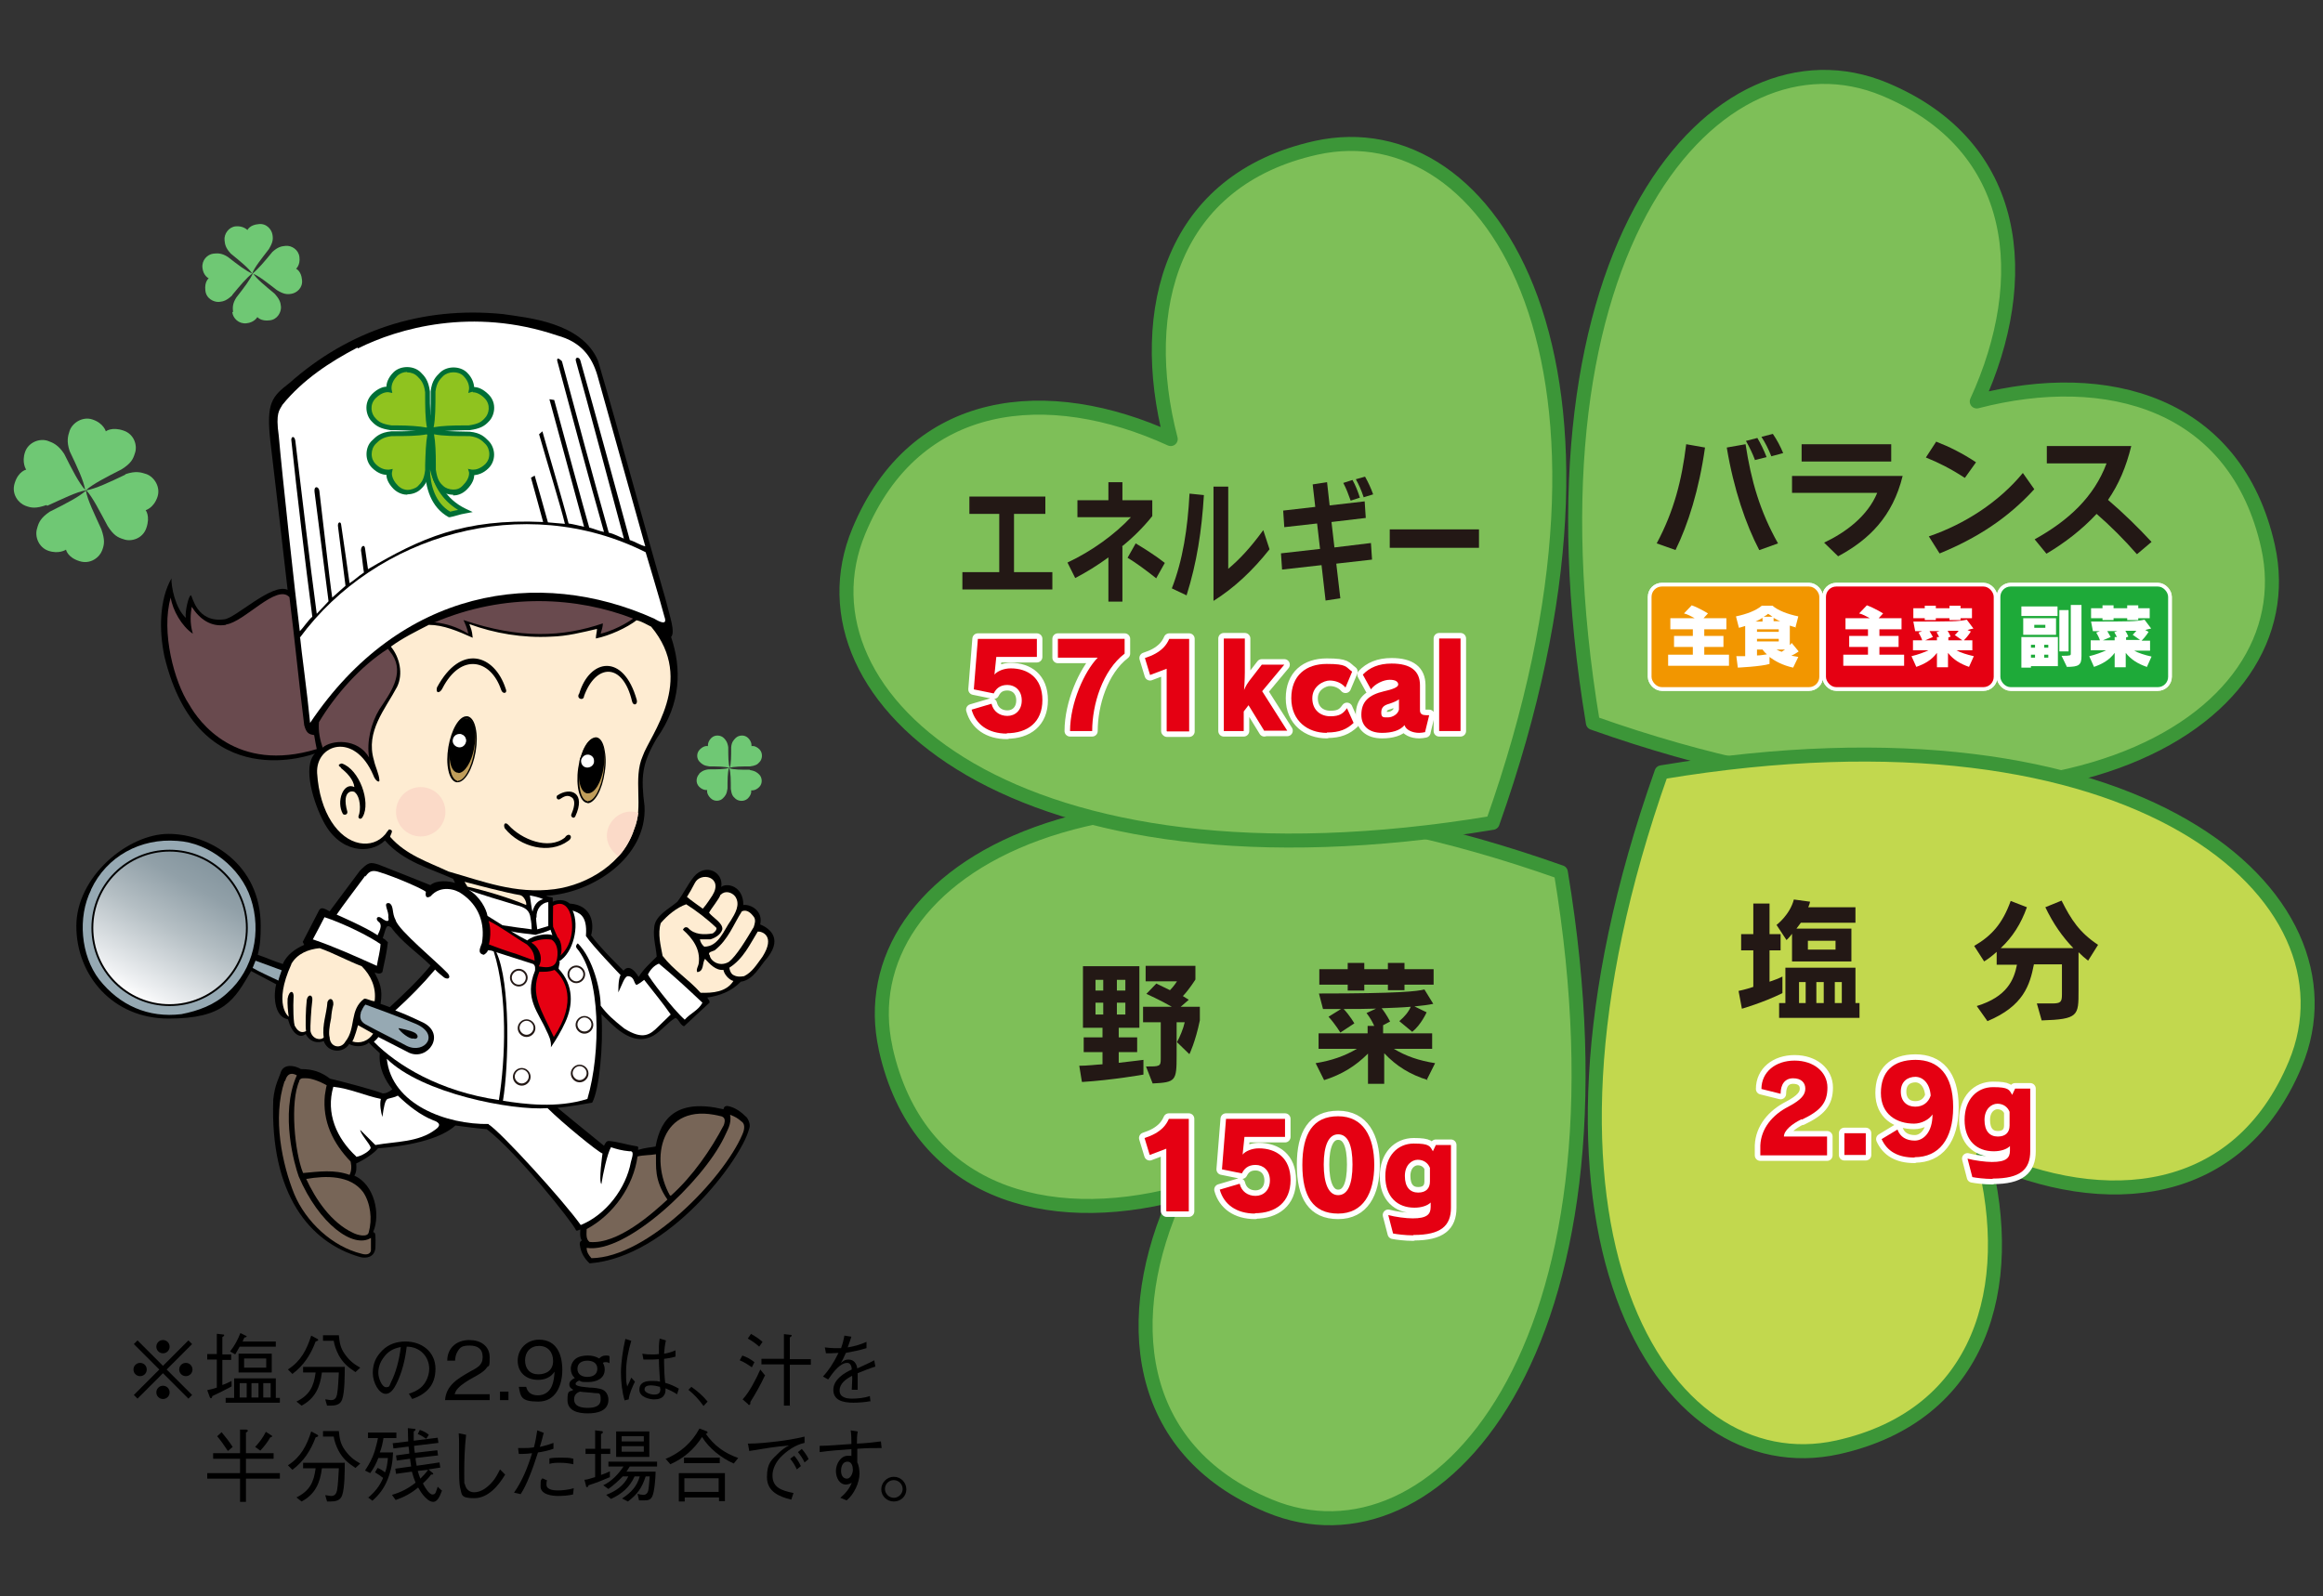 <?xml version="1.0" encoding="UTF-8"?>
<svg id="contents01別ver" xmlns="http://www.w3.org/2000/svg" xmlns:xlink="http://www.w3.org/1999/xlink" version="1.1" viewBox="0 0 630 433">
  <rect x="0" y="0" width="630" height="433" fill="#333333" stroke="none"/>
  <!-- Generator: Adobe Illustrator 29.3.0, SVG Export Plug-In . SVG Version: 2.1.0 Build 146)  -->
  <defs>
    <linearGradient id="linear-gradient" x1="-3770.5" y1="270.3" x2="-3791.7" y2="232.9" gradientTransform="translate(-3735) rotate(-180) scale(1 -1)" gradientUnits="userSpaceOnUse">
      <stop offset="0" stop-color="#fff"/>
      <stop offset=".1" stop-color="#eef0f2"/>
      <stop offset=".5" stop-color="#b5bfc4"/>
      <stop offset=".8" stop-color="#91a0a8"/>
      <stop offset="1" stop-color="#84959e"/>
    </linearGradient>
  </defs>
  <g>
    <path d="M240.2,284.5c8.7,39,43.6,48.6,79,39.4-15.2,33.2-11.9,69.3,25,84.6,45.2,18.8,100.7-42.2,79.1-171.9-123.9-43.9-193.7,0-183.1,47.8Z" fill="#7ebf58" stroke="#3c9638" stroke-linejoin="round" stroke-width="3.8"/>
    <path d="M615.1,148.3c-8.7-39-43.6-48.6-79-39.4,15.2-33.2,11.9-69.3-25-84.7-45.2-18.8-100.7,42.2-79.1,171.9,123.9,43.9,193.7,0,183.1-47.8Z" fill="#7ebf58" stroke="#3c9638" stroke-linejoin="round" stroke-width="3.8"/>
    <path d="M356.9,40.1c-39,8.7-48.6,43.6-39.4,79-33.2-15.2-69.3-11.9-84.6,25-18.8,45.2,42.2,100.7,171.9,79.1,43.9-123.9,0-193.7-47.9-183.1Z" fill="#7ebf58" stroke="#3c9638" stroke-linejoin="round" stroke-width="3.8"/>
    <path d="M498.4,392.6c39-8.7,48.6-43.6,39.4-79,33.2,15.2,69.3,11.9,84.7-25,18.8-45.2-42.2-100.7-171.9-79.1-43.9,123.9,0,193.7,47.8,183.1Z" fill="#c2d84e" stroke="#3c9638" stroke-linejoin="round" stroke-width="3.8"/>
    <g>
      <g>
        <path d="M293.4,293.4l-.7-4.3c2.3,0,4.4-.3,6.3-.4v-3.3h-5.1v-4h5.1v-2.6h-5.3v-16.7h15.3v16.7h-5.6v2.6h5v4h-5v2.9c3.6-.4,6.7-.8,6.7-.8v4s-8.5,1.5-16.6,2ZM299.2,265.8h-2.1v2.9h2.1v-2.9ZM299.2,272h-2.1v3.2h2.1v-3.2ZM305.2,265.8h-2.3v2.9h2.3v-2.9ZM305.2,272h-2.3v3.2h2.3v-3.2ZM322.5,285.9l-3.3-3.2c.8-1.5,1.7-3.6,2.1-5.4h-2.2v9c0,6.9-.2,7.3-6.5,7.6l-1.8-4.6c3.7,0,4,0,4-2.1v-9.9h-4.8v-4.2h7.8c-3.1-1.8-6.9-3.5-6.9-3.5l2.7-2.8s2.1,1,3.7,1.8c1.1-1.1,1.9-2.4,1.9-2.4h-8.5v-4.2h13.5v3.7s-1.6,2.6-3.4,4.5c.5.3,1.1.7,1.6,1l-2.2,1.9h5.2v3.7c-1.2,5.8-2.8,9.1-2.8,9.1Z" fill="#231815"/>
        <path d="M387.3,293c-4.9-1.5-8.6-3.8-11.9-7.3v8.3h-4.4v-8.2c-3.5,3.5-7.2,5.7-11.9,7.2l-2.3-4.6c4.3-.7,7.8-1.9,11.2-3.9h-10.4v-4.2h13.3v-2h1.8c-.5-1.1-1.1-2.2-2.1-3.5l2.6-1.2c-2.8.1-5.7.1-8.8.1,1.7,1.8,2.9,3.9,2.9,3.9l-3.8,2.5s-1.3-2.2-3.2-4.3l3.4-2.1h-4.9l-1.1-4.2c22,0,26.6-.6,28.6-1.1l2.4,3.9c-1.3.3-3.1.5-5.1.7l3.3,1.6s-1.5,3.4-3.9,5.3l-3.5-2.9c1.5-1.3,2.5-2.5,3.1-3.9-2.3.2-5.1.3-7.9.4,1.3,1.6,2.3,3.6,2.3,3.6l-1.9,1v2.2h13.3v4.2h-10.4c3.3,2,6.8,3.2,11.2,3.9l-2.3,4.6ZM380.9,267.1v1.5h-4.5v-1.5h-6.4v1.6h-4.5v-1.6h-7.7v-4.2h7.7v-1.7h4.5v1.7h6.4v-1.7h4.5v1.7h7.9v4.2h-7.9Z" fill="#231815"/>
      </g>
      <g>
        <path d="M261,159.9v-4.7h10v-15.8h-8.1v-4.7h20.6v4.7h-8.5v15.8h10.4v4.7h-24.4Z" fill="#231815"/>
        <path d="M304.4,148.3v14.9h-3.8v-12c-3,2.2-6.1,4.1-9,5.6l-2.1-4.2c6.6-3.1,12.8-7.6,17.2-12.3h-14.5v-4.6h8.4v-4.9h3.8v4.9h8.1v4.3c-2.4,3-5.2,5.8-8.2,8.2ZM313.6,156.9c-2.5-2-5.6-4.3-7.8-5.6l2.2-3.9c2.5,1.5,5.5,3.4,7.9,5.3l-2.3,4.1Z" fill="#231815"/>
        <path d="M321.8,161.5l-4-1.9c3-7.7,4.3-16.3,4.8-25.7l3.9.4c-.6,9.7-1.9,18.3-4.7,27.2ZM329.1,162.9v-30.9h4v22.3c3-2.5,6.1-5.8,9.5-10.5l1.7,5.2c-4.6,5.8-9.6,10.5-15.2,14Z" fill="#231815"/>
        <path d="M362.4,152.9l1.1,9.4-4,.6-1.1-9.6-10.7,1.2-.3-4.4,10.6-1.2-.8-6.9-8.9,1-.3-4.5,8.7-1-.7-6.1,3.9-.6.7,6.3s9.5-1.1,9.5-1.1l.3,4.5-9.3,1.1.8,6.9s9.9-1.2,9.9-1.2l.3,4.5-9.7,1.1ZM366.3,135.8c-.6-1.7-1.2-3.3-2-4.8l2.5-.8c.8,1.4,1.5,3.2,2,4.8l-2.5.8ZM369.8,134.8c-.6-1.8-1.3-3.4-2.1-4.8l2.5-.7c.8,1.4,1.6,3.1,2.2,4.8l-2.6.8Z" fill="#231815"/>
        <path d="M376.9,148.6v-5h24.2v5h-24.2Z" fill="#231815"/>
      </g>
      <g>
        <g>
          <path d="M273.1,199c-5.1,0-8.5-2.5-9.6-6.5l5.4-1.6c.5,2.1,2.2,3.3,4.3,3.3s3.9-1.5,3.9-4.2-1.8-4.2-3.9-4.2-3.1,1.1-3.7,2.3l-5.4-1.1,1.1-13.7h16v4.9h-11l-.5,4.8h0c.7-.9,2.5-1.7,4.4-1.7,4.7,0,8.6,2.6,8.6,8.6s-4,9-9.7,9Z" fill="none" stroke="#fff" stroke-linejoin="round" stroke-width="3"/>
          <path d="M296.2,198.3h-6c0-7.6,3.9-16.2,7.5-19.9h-10.8v-5.1h18.1v4c-6,4.6-8.8,13.8-8.8,21Z" fill="none" stroke="#fff" stroke-linejoin="round" stroke-width="3"/>
          <path d="M316.4,198.3v-16.9l-4.5,1.7-1.4-4.6c2.2-.7,3.8-1.6,5-2.8.7-.7,1.2-1.5,1.6-2.4h5.4v25.1h-6Z" fill="none" stroke="#fff" stroke-linejoin="round" stroke-width="3"/>
          <path d="M342.9,198.3l-4.3-7-1.3,1.7v5.3h-5.4v-25.1h5.7v9.2c0,1.9-.2,4.8-.2,4.8h0s.4-1.2,1.4-2.5l3.4-4.4h6.1l-6,7.2,6.8,10.7h-6.2Z" fill="none" stroke="#fff" stroke-linejoin="round" stroke-width="3"/>
          <path d="M359.8,198.8c-5.1,0-9.6-3.2-9.6-9.4s4-9.3,9.6-9.3,5.1.8,6.9,2.1l-1.8,4.3c-1.1-1.3-2.7-1.9-4.3-1.9s-4.7,1.5-4.7,4.8,2.3,4.9,4.9,4.9,3.5-.8,4.5-2.2l1.8,4c-1.8,1.7-3.8,2.6-7.2,2.6Z" fill="none" stroke="#fff" stroke-linejoin="round" stroke-width="3"/>
          <path d="M386.5,198.6c-.5.1-1.1.2-1.6.2-1.9,0-3.6-.8-4-2.1-1.2,1.5-3.5,2.1-6.1,2.1-3.6,0-5.6-1.9-5.6-4.9h0c0-3.5,1.9-5.4,6.2-6.4,2.3-.5,3.8-1.1,3.8-1.8s-.6-1.3-2.3-1.3-4,1.1-5.1,2.6l-2.2-4c1.8-1.9,4.3-3,7.8-3,5.2,0,7.7,2,7.7,5.9v6.8c0,1,.7,1.3,1.6,1.3s.6,0,.9,0l-1.1,4.5ZM379.4,189.7c-.5.4-1.4.8-2.6,1.2-1.5.4-2.2,1-2.2,2.4s.6,1.3,1.8,1.3,2.7-.8,3-2.1v-2.8Z" fill="none" stroke="#fff" stroke-linejoin="round" stroke-width="3"/>
          <path d="M390.3,198.3v-25.1h5.8v25.1h-5.8Z" fill="none" stroke="#fff" stroke-linejoin="round" stroke-width="3"/>
        </g>
        <g>
          <path d="M273.1,199c-5.1,0-8.5-2.5-9.6-6.5l5.4-1.6c.5,2.1,2.2,3.3,4.3,3.3s3.9-1.5,3.9-4.2-1.8-4.2-3.9-4.2-3.1,1.1-3.7,2.3l-5.4-1.1,1.1-13.7h16v4.9h-11l-.5,4.8h0c.7-.9,2.5-1.7,4.4-1.7,4.7,0,8.6,2.6,8.6,8.6s-4,9-9.7,9Z" fill="#e50012"/>
          <path d="M296.2,198.3h-6c0-7.6,3.9-16.2,7.5-19.9h-10.8v-5.1h18.1v4c-6,4.6-8.8,13.8-8.8,21Z" fill="#e50012"/>
          <path d="M316.4,198.3v-16.9l-4.5,1.7-1.4-4.6c2.2-.7,3.8-1.6,5-2.8.7-.7,1.2-1.5,1.6-2.4h5.4v25.1h-6Z" fill="#e50012"/>
          <path d="M342.9,198.3l-4.3-7-1.3,1.7v5.3h-5.4v-25.1h5.7v9.2c0,1.9-.2,4.8-.2,4.8h0s.4-1.2,1.4-2.5l3.4-4.4h6.1l-6,7.2,6.8,10.7h-6.2Z" fill="#e50012"/>
          <path d="M359.8,198.8c-5.1,0-9.6-3.2-9.6-9.4s4-9.3,9.6-9.3,5.1.8,6.9,2.1l-1.8,4.3c-1.1-1.3-2.7-1.9-4.3-1.9s-4.7,1.5-4.7,4.8,2.3,4.9,4.9,4.9,3.5-.8,4.5-2.2l1.8,4c-1.8,1.7-3.8,2.6-7.2,2.6Z" fill="#e50012"/>
          <path d="M386.5,198.6c-.5.1-1.1.2-1.6.2-1.9,0-3.6-.8-4-2.1-1.2,1.5-3.5,2.1-6.1,2.1-3.6,0-5.6-1.9-5.6-4.9h0c0-3.5,1.9-5.4,6.2-6.4,2.3-.5,3.8-1.1,3.8-1.8s-.6-1.3-2.3-1.3-4,1.1-5.1,2.6l-2.2-4c1.8-1.9,4.3-3,7.8-3,5.2,0,7.7,2,7.7,5.9v6.8c0,1,.7,1.3,1.6,1.3s.6,0,.9,0l-1.1,4.5ZM379.4,189.7c-.5.4-1.4.8-2.6,1.2-1.5.4-2.2,1-2.2,2.4s.6,1.3,1.8,1.3,2.7-.8,3-2.1v-2.8Z" fill="#e50012"/>
          <path d="M390.3,198.3v-25.1h5.8v25.1h-5.8Z" fill="#e50012"/>
        </g>
      </g>
      <g>
        <g>
          <path d="M316.3,328.5v-16.9l-4.5,1.7-1.4-4.6c2.2-.7,3.8-1.6,5-2.8.7-.7,1.2-1.5,1.6-2.4h5.4v25.1h-6Z" fill="none" stroke="#fff" stroke-linejoin="round" stroke-width="3"/>
          <path d="M340.4,329.2c-5.1,0-8.5-2.5-9.6-6.5l5.4-1.6c.5,2.1,2.2,3.3,4.3,3.3s3.9-1.5,3.9-4.2-1.8-4.2-3.9-4.2-3.1,1.1-3.7,2.3l-5.4-1.1,1.1-13.7h16v4.9h-11l-.5,4.8h0c.7-.9,2.5-1.7,4.4-1.7,4.7,0,8.6,2.6,8.6,8.6s-4,9-9.7,9Z" fill="none" stroke="#fff" stroke-linejoin="round" stroke-width="3"/>
          <path d="M362.9,329.2c-6.8,0-9.7-4.7-9.7-13.2s2.9-13.2,9.7-13.2,9.8,5.5,9.8,13.2-3,13.2-9.8,13.2ZM362.9,307.7c-2.6,0-3.9,3.1-3.9,8.2s1.3,8.3,3.9,8.3,3.9-2.9,3.9-8.3-1.3-8.2-3.9-8.2Z" fill="none" stroke="#fff" stroke-linejoin="round" stroke-width="3"/>
          <path d="M383.2,335.1c-2.1,0-4.4-.3-5.4-.5l-1.3-5c1.8.5,4.8.9,6.6.9,3.9,0,4.9-1.1,4.9-3.1v-1.2c-.9.9-2.6,1.4-4.4,1.4-4.6,0-7.9-2.9-7.9-8.5s3.4-8.9,7.7-8.9,4.4.7,5.2,2.1l.8-1.7h4.1v17c0,4.9-2.7,7.4-10.1,7.4ZM387.8,316.8c-.5-1.3-1.7-2.2-3.3-2.2s-3.5,1.4-3.5,4.4,1.4,4.5,3.6,4.5,3.2-1.2,3.2-3v-3.8Z" fill="none" stroke="#fff" stroke-linejoin="round" stroke-width="3"/>
        </g>
        <g>
          <path d="M316.3,328.5v-16.9l-4.5,1.7-1.4-4.6c2.2-.7,3.8-1.6,5-2.8.7-.7,1.2-1.5,1.6-2.4h5.4v25.1h-6Z" fill="#e50012"/>
          <path d="M340.4,329.2c-5.1,0-8.5-2.5-9.6-6.5l5.4-1.6c.5,2.1,2.2,3.3,4.3,3.3s3.9-1.5,3.9-4.2-1.8-4.2-3.9-4.2-3.1,1.1-3.7,2.3l-5.4-1.1,1.1-13.7h16v4.9h-11l-.5,4.8h0c.7-.9,2.5-1.7,4.4-1.7,4.7,0,8.6,2.6,8.6,8.6s-4,9-9.7,9Z" fill="#e50012"/>
          <path d="M362.9,329.2c-6.8,0-9.7-4.7-9.7-13.2s2.9-13.2,9.7-13.2,9.8,5.5,9.8,13.2-3,13.2-9.8,13.2ZM362.9,307.7c-2.6,0-3.9,3.1-3.9,8.2s1.3,8.3,3.9,8.3,3.9-2.9,3.9-8.3-1.3-8.2-3.9-8.2Z" fill="#e50012"/>
          <path d="M383.2,335.1c-2.1,0-4.4-.3-5.4-.5l-1.3-5c1.8.5,4.8.9,6.6.9,3.9,0,4.9-1.1,4.9-3.1v-1.2c-.9.9-2.6,1.4-4.4,1.4-4.6,0-7.9-2.9-7.9-8.5s3.4-8.9,7.7-8.9,4.4.7,5.2,2.1l.8-1.7h4.1v17c0,4.9-2.7,7.4-10.1,7.4ZM387.8,316.8c-.5-1.3-1.7-2.2-3.3-2.2s-3.5,1.4-3.5,4.4,1.4,4.5,3.6,4.5,3.2-1.2,3.2-3v-3.8Z" fill="#e50012"/>
        </g>
      </g>
      <g>
        <g>
          <path d="M488.6,303.6c-2.7,1.3-4.8,3.1-4.8,4.7h11.7v5.1h-18.1v-2.7c.2-4.6,3.3-8.3,7.6-10.5,3.6-1.9,4.6-3.3,4.6-4.9s-1.1-2.8-3.3-2.8-3.4,1.6-3.4,4.2l-5.2-1.3c0-4.6,3.8-7.7,9-7.7s8.9,3.1,8.9,7.3-1.9,6.3-6.9,8.7Z" fill="none" stroke="#fff" stroke-linejoin="round" stroke-width="3"/>
          <path d="M500.2,313.3v-5.9h5.8v5.9h-5.8Z" fill="none" stroke="#fff" stroke-linejoin="round" stroke-width="3"/>
          <path d="M519.2,314c-4.5,0-7.4-1.7-8.9-5l4.3-2.6c.7,2,2.4,3,4.7,3s4.8-2.2,4.8-7.1c-.9,1.4-3,2.5-5,2.5-4.7,0-9-2.5-9-8.3s3.3-9,9.4-9,10.2,3.9,10.2,12.8-4,13.6-10.4,13.6ZM519.5,292.1c-2.2,0-4,1.3-4,4s1.7,4.1,3.9,4.1,3.6-1.2,4.2-3c-.2-3.2-2-5.1-4.2-5.1Z" fill="none" stroke="#fff" stroke-linejoin="round" stroke-width="3"/>
          <path d="M540.3,319.8c-2.1,0-4.4-.3-5.4-.5l-1.3-5c1.8.5,4.9.9,6.6.9,3.9,0,4.9-1.1,4.9-3.1v-1.2c-.9.9-2.6,1.4-4.4,1.4-4.6,0-7.9-2.9-7.9-8.5s3.4-8.9,7.7-8.9,4.4.7,5.2,2.1l.8-1.7h4.1v17c0,4.9-2.7,7.4-10.1,7.4ZM545,301.6c-.5-1.3-1.7-2.2-3.3-2.2s-3.5,1.4-3.5,4.4,1.4,4.5,3.6,4.5,3.2-1.2,3.2-3v-3.8Z" fill="none" stroke="#fff" stroke-linejoin="round" stroke-width="3"/>
        </g>
        <g>
          <path d="M488.6,303.6c-2.7,1.3-4.8,3.1-4.8,4.7h11.7v5.1h-18.1v-2.7c.2-4.6,3.3-8.3,7.6-10.5,3.6-1.9,4.6-3.3,4.6-4.9s-1.1-2.8-3.3-2.8-3.4,1.6-3.4,4.2l-5.2-1.3c0-4.6,3.8-7.7,9-7.7s8.9,3.1,8.9,7.3-1.9,6.3-6.9,8.7Z" fill="#e50012"/>
          <path d="M500.2,313.3v-5.9h5.8v5.9h-5.8Z" fill="#e50012"/>
          <path d="M519.2,314c-4.5,0-7.4-1.7-8.9-5l4.3-2.6c.7,2,2.4,3,4.7,3s4.8-2.2,4.8-7.1c-.9,1.4-3,2.5-5,2.5-4.7,0-9-2.5-9-8.3s3.3-9,9.4-9,10.2,3.9,10.2,12.8-4,13.6-10.4,13.6ZM519.5,292.1c-2.2,0-4,1.3-4,4s1.7,4.1,3.9,4.1,3.6-1.2,4.2-3c-.2-3.2-2-5.1-4.2-5.1Z" fill="#e50012"/>
          <path d="M540.3,319.8c-2.1,0-4.4-.3-5.4-.5l-1.3-5c1.8.5,4.9.9,6.6.9,3.9,0,4.9-1.1,4.9-3.1v-1.2c-.9.9-2.6,1.4-4.4,1.4-4.6,0-7.9-2.9-7.9-8.5s3.4-8.9,7.7-8.9,4.4.7,5.2,2.1l.8-1.7h4.1v17c0,4.9-2.7,7.4-10.1,7.4ZM545,301.6c-.5-1.3-1.7-2.2-3.3-2.2s-3.5,1.4-3.5,4.4,1.4,4.5,3.6,4.5,3.2-1.2,3.2-3v-3.8Z" fill="#e50012"/>
        </g>
      </g>
      <g>
        <path d="M472.4,273.6l-.9-4.8s2-.4,4-1.1v-9.9h-3.3v-4.4h3.3v-8.3h4.4v8.3h3v4.4h-3v8.5c1.2-.4,2.3-.8,3.5-1.4v4.5c-5.3,2.6-10.9,4.2-10.9,4.2ZM488.4,250.3c-.3.4-.9,1.2-1.2,1.6h14.9v8.9h-16.1v-7.5c-.7,1-1.5,1.7-1.5,1.7l-2.7-4.1s3.6-2.7,4.7-6.9l4.4.6c-.1.5-.3,1.1-.5,1.5h12.8v4.2h-15ZM482.5,276.1v-4h1.7v-9.6h19v9.6h1.1v4h-21.7ZM489.7,266.4h-1.8v5.7h1.8v-5.7ZM497.8,255.2h-7.5v2.4h7.5v-2.4ZM494.6,266.4h-2v5.7h2v-5.7ZM499.5,266.4h-1.9v5.7h1.9v-5.7Z" fill="#231815"/>
        <path d="M566.3,260.6c-.9-.7-1.8-1.5-2.6-2.3v10.5c0,6.7,0,7.7-10,8l-1.3-4.6h4.1c2.4,0,2.7-.4,2.7-2.5v-8.1h-7.6c-1.1,5.6-2.8,11.3-12.6,15.4l-2.9-4.1c8.2-2.5,10.1-7.1,10.9-11.2h-5.5v-3.5c-1.1,1-2.1,1.8-3.4,2.6l-2.7-4.2c4.8-2.8,7.7-6.1,9.9-12.2l4.4,1.7c-1.6,4.5-3.9,8.1-7.1,11.1h19.7c-3-3.1-5.5-6.7-7.6-11.1l4.4-1.8c2.6,5.2,4.9,8.7,9.9,12l-2.7,4.3Z" fill="#231815"/>
      </g>
    </g>
    <g>
      <path d="M454.4,149.2l-5.1-1.8c4.7-8.8,6.8-17.1,8-26.9l5.1.9c-1.6,11.4-4.6,20.9-8,27.8ZM477.1,149.2c-3.6-6.9-6.9-16.4-8.8-27.8l5.1-.9c1.5,9.9,3.9,18.2,8.8,26.9l-5,1.8ZM476,124.9c-.7-1.9-1.6-3.7-2.5-5.3l3.1-.8c.9,1.5,1.9,3.6,2.5,5.2l-3.2.8ZM480.4,123.8c-.8-2-1.7-3.8-2.7-5.3l3.1-.8c1.1,1.6,2,3.3,2.8,5.2l-3.3.9Z" fill="#231815"/>
      <path d="M498.5,150.9l-3.8-3.7c5.9-2.8,11.8-7.2,14.4-13.5h-23.1v-4.6h30c-2.7,11-9.1,17.3-17.5,21.8ZM488.6,125.2v-4.7h24.3v4.7h-24.3Z" fill="#231815"/>
      <path d="M532.8,129.6c-3.5-2.3-7-4.1-10.5-5.5l2.8-4.3c3.6,1.4,7.2,3.2,10.8,5.6l-3,4.2ZM526,150.1l-2.9-4.6c9.7-3.3,19-9.3,25.5-17.2l3.1,4.4c-7.2,7.9-15.6,13.3-25.6,17.4Z" fill="#231815"/>
      <path d="M579.5,150.3c-3.3-3.8-7.3-7.8-10.9-10.9-4,4.3-8.7,7.9-13.6,10.8l-3.2-3.9c9.2-5.1,16.1-11.5,19.5-20.6h-16.2v-4.7h22.9c-1.4,5.7-3.4,10.4-6.3,14.6,4.1,3.5,8.3,7.6,11.8,11.4l-3.9,3.3Z" fill="#231815"/>
    </g>
    <g>
      <g>
        <g>
          <rect x="447.9" y="159.1" width="45.5" height="27.3" rx="2.8" ry="2.8" fill="none" stroke="#fff" stroke-width="2"/>
          <rect x="447.9" y="159.1" width="45.5" height="27.3" rx="2.8" ry="2.8" fill="none" stroke="#fff" stroke-width="2"/>
        </g>
        <g>
          <rect x="495.2" y="159.1" width="45.5" height="27.3" rx="2.8" ry="2.8" fill="none" stroke="#fff" stroke-width="2"/>
          <rect x="495.2" y="159.1" width="45.5" height="27.3" rx="2.8" ry="2.8" fill="none" stroke="#fff" stroke-width="2"/>
        </g>
        <g>
          <rect x="542.5" y="159.1" width="45.5" height="27.3" rx="2.8" ry="2.8" fill="none" stroke="#fff" stroke-width="2"/>
          <rect x="542.5" y="159.1" width="45.5" height="27.3" rx="2.8" ry="2.8" fill="none" stroke="#fff" stroke-width="2"/>
        </g>
      </g>
      <g>
        <rect x="447.9" y="159.1" width="45.5" height="27.3" rx="2.8" ry="2.8" fill="#f29600"/>
        <rect x="495.2" y="159.1" width="45.5" height="27.3" rx="2.8" ry="2.8" fill="#e50012"/>
        <rect x="542.5" y="159.1" width="45.5" height="27.3" rx="2.8" ry="2.8" fill="#1eaa39"/>
      </g>
    </g>
    <g>
      <path d="M499.9,180.6v-3h6.7v-2.1h-5.1v-3h5.1v-1.8h-6.1v-3h6.6c-.9-.5-2-1.1-2.9-1.3l2.1-2.2c2.2.8,4.4,2.2,4.4,2.2l-1.2,1.3h6.2v3h-6v1.8h5.2v3h-5.2v2.1h6.7v3h-16.5Z" fill="#fff"/>
      <path d="M534,180.9c-2.3-.8-4.2-1.9-5.7-3.8v3.9h-3v-3.9c-1.4,1.9-3.3,3-5.6,3.8l-1.3-2.9c1.7-.4,3.6-1.1,4.6-1.6h-4.2v-2.7h2.5c-.1-.4-.4-1.1-1-2.1l1-.4h-1.9l-.5-2.6c10.4,0,12.1,0,14.5-.5l1.8,2.4c-.5.1-1,.2-1.6.4l.9.4s-.7,1.2-1.9,2.4h2.3v2.7h-4.3c1,.6,2.9,1.2,4.7,1.6l-1.3,2.9ZM531.7,167.7v.5h-3v-.5h-3.7v.5h-3v-.5h-3.1v-2.7h3.1v-.7h3v.7h3.7v-.7h3v.7h3.1v2.7h-3.1ZM523.3,171.2c.6,1,.9,1.6.9,1.6l-2.1.9h3.2v-.9h.6c-.2-.4-.4-.8-.7-1.3l.8-.3c-.8,0-1.7,0-2.7,0ZM530.1,172.3c.5-.4.8-.9,1.1-1.2-.8,0-1.8,0-3,0,.6,1,.8,1.6.8,1.6l-.6.2v.8h3.8l-2-1.4Z" fill="#fff"/>
    </g>
    <g>
      <path d="M452.4,180.6v-3h6.7v-2.1h-5.1v-3h5.1v-1.8h-6.1v-3h6.6c-.9-.5-2-1.1-2.9-1.3l2.1-2.2c2.2.8,4.4,2.2,4.4,2.2l-1.2,1.3h6.2v3h-6v1.8h5.2v3h-5.2v2.1h6.7v3h-16.5Z" fill="#fff"/>
      <path d="M487.1,170.2c-.5-.1-1.1-.3-1.7-.5v5.3c.2-.2.4-.4.5-.6l1.9,2.3c-.5.4-1.4.9-2,1.2.4,0,1.3.2,1.9.3l-1.4,2.9c-2.8-.6-5-1.8-6.4-2.9v1.9c-2.2.7-8.6,1-8.6,1l-.4-3.1s1,0,2.4,0v-8.2c-.7.2-1.2.4-1.7.5l-.8-3.1c2.9-.6,5.5-1.6,7-2.9h2.9c1.5,1.3,4.1,2.3,7,2.9l-.8,3.1ZM478,167.6c-.4.2-1.3.8-1.9,1h1.9v-1ZM482.4,170.7h-5.9v.7h5.9v-.7ZM482.4,173.3h-5.9v.7h5.9v-.7ZM478,176.2h-1.5v1.6c.9,0,1.9-.2,2.7-.3-.6-.5-1-1-1.2-1.3ZM479.5,166.5c-.3.3-.8.6-1.2.8h2.4c-.4-.3-.8-.6-1.2-.8ZM481,167.6v.9h1.8c-.6-.2-1.3-.6-1.8-.9ZM481.8,176.2c.3.2,1,.5,1.4.6.3-.2.6-.4.9-.6h-2.3Z" fill="#fff"/>
    </g>
    <g>
      <path d="M548.2,167.1v-2.6h9.8v2.6h-9.8ZM550.8,180.7v.4h-2.6v-8.3h9.9v7.9h-7.3ZM548.7,172.2v-4.5h8.9v4.5h-8.9ZM551.9,174.9h-1.1v.8h1.1v-.8ZM551.9,177.6h-1.1v.8h1.1v-.8ZM554.7,169.5h-3v.8h3v-.8ZM555.5,174.9h-1.1v.8h1.1v-.8ZM555.5,177.6h-1.1v.8h1.1v-.8ZM558.5,176.7v-11.2h2.5v11.2h-2.5ZM560.6,181l-1.5-3.1c2.5,0,2.5-.1,2.5-.6h0v-13.2h2.9v13.9c0,2.4-.7,2.9-4,2.9Z" fill="#fff"/>
      <path d="M582.2,180.9c-2.3-.8-4.2-1.9-5.7-3.8v3.9h-3v-3.9c-1.4,1.9-3.3,3-5.6,3.8l-1.3-2.9c1.7-.4,3.6-1.1,4.6-1.6h-4.2v-2.7h2.5c-.1-.4-.4-1.1-1-2.1l1-.4h-1.9l-.5-2.6c10.4,0,12.1,0,14.5-.5l1.8,2.4c-.5.1-1,.2-1.6.4l.9.5s-.7,1.2-1.9,2.4h2.3v2.7h-4.3c1,.6,2.9,1.2,4.7,1.6l-1.3,2.9ZM579.9,167.7v.5h-3v-.5h-3.7v.5h-3v-.5h-3.1v-2.7h3.1v-.8h3v.8h3.7v-.8h3v.8h3.1v2.7h-3.1ZM571.5,171.2c.6,1,.9,1.6.9,1.6l-2.1.9h3.2v-.9h.6c-.2-.4-.4-.8-.7-1.3l.8-.3c-.8,0-1.7,0-2.7,0ZM578.3,172.3c.5-.5.8-.9,1.1-1.2-.8,0-1.8,0-3,0,.6,1,.8,1.6.8,1.6l-.6.2v.7h3.8l-2-1.4Z" fill="#fff"/>
    </g>
  </g>
  <g>
    <g>
      <path d="M206.1,251c1.1-4-2.7-5.8-4.5-5.5,0-5.3-4.6-6.1-6-4.9.7-4-4.2-6.6-7.4-2.8-1.9,2.4-2.8,4.6-4.5,6.8-2.3,2-6.2,3.8-6.3,7.2-.3,2.6.5,5.1.7,7.7-1.8,1.8-3.6,3.4-4.9,5.5-2.5-4.1-4-1.8-4.1-1.7,0,0-6.4-6.2-8.8-9.6.9-3,.3-8.2-5.8-8.6-1.5-1.3-3.4-1-4.6-.5v-1.1c-.6-.2-1.4-.2-1.8-.5,12.6-.7,27.4-10.4,26.7-24.3-1-7.9-.8-11.4,3.3-18.4,6.8-9.6,6.7-19.2,3.9-27.5,1.2-1.4-.3-5.4-1.6-10.6-6.2-21.4-11.9-42.9-18.2-64.3-4.4-10.5-19.1-11.7-25.8-12.7-22.1-2.2-41.9,4.5-57.9,18.7-4.8,3.7-6.3,5.4-5.2,15.6,1.6,13.5,3.6,30.8,4.7,40.5-4.2-2-14.2,7.8-17.2,8-7.5,1-8.6-6.3-9-6.5-.6-.2-1.7,4.5-1.4,6.1-2.9-2.6-4-8.6-3.9-10.7-3.3,5.8-3.4,14.1-1.9,21.2,9.3,38.5,40.8,26.3,40.8,26.3-3.5,3.7-.2,13.7,2.3,18.4,4.4,8.6,12.7,9.1,16.7,5.2,5.1,5.8,12.1,7.5,18.5,10.4l.5,1.1c-1.6-.5-4.9-.9-6.7.6-2.5-1-10.2-4.1-14.1-5.6-2.3-.7-2.7-.6-5,1.7-1.5,2-6.7,9-8.2,11-1.7-.9-2.2-1.1-2.8-.4-1.5,2.9-3,5.8-4.5,8.7l.4.8c-2.3,1-4.8,2.7-5.8,5.2-2.3-.7-4.4-1.7-6.8-2.5.7-2.8.8-4.8.8-7.9,0-16.8-14-24.9-25-24.9s-25,11.6-25,25,9.9,25.1,25,25.1,17.8-5,22.4-12.9l6.8,3.6c-.7,2.4-.8,8.8,3.2,9.5,1,3.7,3.1,5.4,4.8,4,1.8,3.3,4.9,1.9,4.9,1.9,1,3.1,5.2,3.5,6.9.8,1.9,1.1,4.6.5,5.3-.4,1.3,1.4,2.1,2,3,2.9-.4,4,1.5,7.4,3.4,9.8-1.2.9-1.8,1.1-2.6,1.1-2.9-1.1-11.3-3.3-14.3-4-2.4-1.8-4.6-2.6-7.9-2.6-1.7-1-4.5-1.5-5.4.7-.5,1.7-1.7,3.5-2.1,7.6-.9,25.7,9.9,38.8,23.6,42.7,1.6.4,3.8.1,4.1-2.4,0-1.2.1-1.5,0-3.4-.1-.7,0-.7-.6-1,2.1-4.9.3-12.9-5.1-15.3.6-1,.6-2.1.5-3.3,1.8-.8,4.7-2.6,5.9-4.1,10.2-.8,17.5-3,21-6.2,3.1.4,5,.7,8.5,1,8.1,6.2,23.4,25.4,24.2,27.4.2.3.6,0,1.2-.2,0,0-.3,2.1.4,3-.5.2-.7.7-.5,1.5.3,1.9,1.2,3.4,2.6,4.7,21.6-1.7,41.1-28.3,43.2-36.3.5-1.1.1-2.2-.5-3.2-1.6-1.6-3.2-2.8-5.3-3.2-.8,0-1,.4-1.1.9-12.3-2.9-17,2.1-18.4,10.1-1.6.3-2.7.3-4.7.9-.3-.1.5-1-.7-1-2.5-.4-4.8-1.2-7.3-1.4-.7,0-1,.7-1.3,1.3-3.4-2.7-12.6-10.3-12.6-10.3,3.2-.3,6.4-.9,9.4-1.4,1.9-3.4,3.1-15.6,2.5-24,2.7,2.4,8.1,9.4,14.3,5.7,2.1-1.3,3.7-3.5,5.8-4.7,1,.5,1.2,1.9,2.3,2.3l6.9-6.4c.2-.4-.6-1.4-.6-1.4,3.4-.5,6.6-1.7,9.1-4.3,3.5-.5,5.1-4.2,7.3-6.6,4.3-5.6-.1-8.2-2.2-9ZM116.7,262c-3.3,4-7.2,7.7-11,11.2-.9-.3-1.8-.7-2.5-.9.7-4-.3-5.9-1.6-8.5.7.2,1.4.6,2.1-.1.6-2.7,1.2-5.5,1.5-8.1-.5-.5-1-1-1.4-1.1.3-.8.4-1.4.8-2.5.3-.9.7-1,1.5-.4,2.9,4,7,6.7,10.6,10.2v.2Z"/>
      <path d="M96.9,94.3c-7.3,3.8-14.8,8.7-20.3,15.5-.8,1.5-1.9,2.1-1,8.4.9,10.4,4.5,43.4,5.7,53,.9-.8,2.3-3,3.4-3.9-2-15.4-4.1-32.8-5.7-48,0-1,.9-1.1,1.1.3,1.8,15.1,3.8,31.9,5.8,46.9l3.2-3.4c-1.2-9.5-2.6-20.2-3.8-29.7-.2-1.7,1.1-1.5,1.3-.3.6,4.8,2.8,24.5,3.5,29l3.6-3.2-2-15.8c-.3-1.6.7-1.7.8-.9.3,1.8,2.3,16,2.3,16,1.4-.9,2.5-2,3.9-2.9-.2-1-.6-5-.8-6,0-1.3,1-1.7,1.1-.5l.8,5.6c14.1-8.3,25.9-13.8,47.5-12.8-1.1-4.1-2.2-8-3.3-12l1-.6c.5,1.6,2.9,10.2,3.6,12.7l4.6.4c-1-4.3-4.7-16.2-7-24.3l.9-.8c.4,1.6,5.7,19.5,7.1,25,1.3.2,2.9.6,4.2.9-3.1-11.4-6.3-23.3-9.4-34.6l1.3.2c3.1,11.4,7.8,28.7,9.5,34.6,1.2.3,2.8,1,4,1.2-4.3-15.1-8.6-31.3-12.7-46.5-.1-1.3,1.3.2,1.3.2,4.1,15.3,8.4,31.3,12.7,46.5,1.4.3,2.8,1.1,4.1,1.6-4-14.8-9.7-36.4-13-48.1-.4-1.2.9-1.3,1.2-.2,4.4,15.6,9.1,33,13.4,48.7,1.4.4,2.8,1.4,4.2,1.7-4.1-14.7-8.9-31.7-13-46.4-1.5-5-4.3-9-10.9-10.8-23-7.8-43.2-1.9-54,3.5Z" fill="#fff"/>
      <path d="M81.4,173c.3,3.4,1.9,14.7,2.7,23.1,24.4-36.4,61.9-42.4,93.3-28.3,1.5.9,3.7,2,2.8-.5-1.3-4.9-4.4-15.1-5.1-17.5-33-16.6-73.2-4.8-93.8,23.2Z" fill="#fff"/>
      <path d="M61.3,169.5c-4.1.7-7.2-1.6-9.3-4.9-.3,1.8-.6,4.3.3,7.3-3-2-5.5-6.4-6-9.8-2.7,9.3,1,23,5,29,2.7,4.8,12.8,18.7,34.6,12.1-.2-1.1-.4-1.8-.7-3.8-1.3-.2-2.1-.4-2.7-2.7-1.5-12-2.5-22.7-4-34.7-3.4-3.8-12.3,6.8-17.2,7.4Z" fill="#694a4e"/>
      <path d="M117.7,168.8c3.3.3,6.3,1.3,9.3,3.1-.2-1.2-.8-2.6-1.3-3.7,15.3,5.2,27,4.6,37.8.9,0,1-.4,2-.6,2.8,4.9-1.2,8.8-4.1,8.8-4.1-14.9-5.8-34.6-7.2-54,1.1Z" fill="#694a4e"/>
      <path d="M172.7,168.2c-2.7,2.1-7.3,4.2-11.1,5,0-1,.3-1.8.3-2.6-3.9.9-8.1,2-12.5,2.1-7.7.4-15.3-.9-22.1-3.4.4,1.2.7,1.5.9,3.7-4-1.8-8-3.5-11.9-3.5-3.5,1.8-7,3.5-10.3,5.9,2.4,2.9,3.4,7.4,1.7,10.9-3.3,6.2-8.6,12.1-6.3,19.9.4,1.9,1.4,3.7,1.5,5.5,0,.7-1.1.2-1.7-1.5-5.1-11.8-15.6-8.3-15.2-.5.7,10.9,5.8,17.9,11.5,19,2.7.5,5.2-.3,7-2.4.3-.5.6-.8,1-1.3.3,0,.6.1.8.4,0,.6-.4,1-.5,1.6,4.4,5,10.3,6.8,15.8,9.4,9.2,2.6,18.1,6.2,28.8,4.8,9.1-1.2,18.8-7.2,21.6-16.3,2.6-6-.4-13.7,2.3-19.8,1.9-5.6,14.5-20.5,2.3-35.1-1-.5-2.9-1.6-3.9-1.7Z" fill="#feecd2"/>
      <path d="M86.5,196c-.2,2.4.3,4.7,1,6.8,2.3-2.1,9.5-2.7,12.6,2.7-.7-4.3.5-9.3,2.8-13.1,2.8-4.2,6.9-9.6,3.5-14.8l-1.2-1.6c-7.4,4.7-14.3,12.5-18.7,19.9Z" fill="#694a4e"/>
      <path d="M118.5,186.5c-.4,1.8.9,1.5,1.5.2,5-9.7,13.1-7.9,15.9.4.4,1.3,1.9,1.1,1.2-.4-3-9.1-12.1-12.3-18.6-.2Z"/>
      <path d="M92.4,208.3c1.7,1.3,3.5,3.2,3.7,5.2-3-1.5-5,4-3.1,7.3.4.4,1.3.2,1.2-.6-1.8-6.4,2-5.8,2.2-5.1,1.2,1,1.6,4.4.8,6.4,0,.7.8.9,1.2,0,2.2-3.9-.9-12.8-5.7-14.4,0,0-1.7.3-.2,1.1Z"/>
      <path d="M24.7,241.4c-3.7,7.4-2.8,17.8,2.2,24.3,5.5,7,13.3,10.5,22.3,9.4,4.6-.9,9-2.5,12.5-5.8,7.1-6.3,9.3-16.6,6.3-25.6-2.7-8.3-11.3-15.1-19.9-15.6-10-.8-19.2,4.2-23.4,13.2Z" fill="#96a9b3"/>
      <path d="M99.1,237.5c-2.8,3.8-6.1,8.1-7.8,10.6,0,0,8.1,3.5,11.1,5.6.1-.4,1.7-2.8.2-3.7-.9-.8-.2-1.7.8-1,1.3,1,2.3,1.3,1.9-.2.3-1.6-1.7-4.1.3-3.8,1.3.8.6,2.6,1.7,4.6.7,2.7,11.3,11.4,14.1,14.4.9,1,.4,1.9-.9,1.2-.7-.6-1.7-1.3-2.5-2.2-3.2,3.8-6.9,7.6-10.8,11.1,2.5.9,5.7,2.4,7.6,3.3,6.2,3.2,1.3,10.4-3.8,8.2l-8.4-4.3c-.3.5-.7.8-1.2,1.3,6.3,6.4,17.9,13.5,33.9,15.8,1.8-11.2,2.4-28.3-1.4-40.3-.7-.3-.9-.3-1.6-.3-.1.5-.7,1-1.1,1.2-1.9-.4-.9-2-.5-3.2.9-5.4-.9-10.2-5.4-13.3-1.7-1.3-5.8-2.5-8.5.6,0,0-1.7,1.2-1.3-1.2-.8-.7-7.7-3.8-12.5-5.3-1.8-.6-2.8-.5-3.9,1.2Z" fill="#fff"/>
      <path d="M188.4,239.6c-.5,1-1.5,2.8-2.1,3.7.5.5,4.3,3.2,4.3,3.2,1-1.1,2.2-3,2.6-3.6,3.1-5-3.2-6.6-4.8-3.3Z" fill="#feecd2"/>
      <path d="M126.7,240.5c5.4,1.2,11.5,3.1,16,5,.2-.7-.6-2.5-1.7-2.7-3.3-.5-13.2-3.1-15-3.6,0,0,.4.8.7,1.2Z" fill="#feecd2"/>
      <path d="M195.4,242.7c-.3,1.1-2.8,4.1-3.1,4.9,1,1.3,3.8,2.8,3.6,4.5-.4,1.4-1.9,2.3-3.2,2.7h-2.9c.2.9.6,1.5,1.2,2,3.9,0,5.3-4.5,7.2-7.1,1.1-1.8,2.7-4.3,1.2-6.5-.9-1.2-2.8-1.7-3.9-.5Z" fill="#feecd2"/>
      <path d="M132.3,248.5l4,2.5c2.6.4,5.4.8,7.9,1.1,0-.7-.1-2.1-.3-2.9-.2-2.3-1.5-3.1-4-3.7-2.1-.7-11.3-3.3-12.9-4.2,3.2,1.9,4.9,5.3,5.2,7.1Z" fill="#fff"/>
      <path d="M143.7,242.9c.2,1.5.5,3.7.7,4.4.6-2.2,1.6-3,2.9-3.4-1.1-.5-2.5-.8-3.6-1Z" fill="#fff"/>
      <path d="M145.4,248.9c0,1.3.2,2.1.3,3.2l3-.9c0-1.1,0-4.7,0-6.5-1.9.2-3.3,1.9-3.2,4.2Z" fill="#fff"/>
      <path d="M179.2,250.4c-.9,2.9,0,6.1.5,8.9,3,3.9,7,6.3,10.3,10,3.3.1,7-.2,8.9-3.2-1.2-.3-2.5-1.8-2.7-3-2.1.2-3.7-1.6-5-3-.8,1.1-.2,3.4-2.1,3.6-.4-.7.3-1.6.4-2.4.5-3.8-1.6-6.7-4.3-9.1.3-.6.8-.9,1.4-.5,1.7,1.9,4.4,1.9,6.7,1.5.4-.3,1.1-.8,1-1.5-2.6-2.5-5.4-4.6-8.2-6.4-2.6.9-5.1,3-6.9,5.1Z" fill="#feecd2"/>
      <path d="M150,245.7c0,1.9-.1,4.2,0,5.7.4,1,.7,1.7,1.2,2.8,1.2,1.2,1.3,3.9.8,5,3.6-3.2,3.7-9,2.4-12-.8-1.7-2.2-2.7-4.4-1.5Z" fill="#e60012"/>
      <path d="M201.2,247.2c-2.3,3.6-3.7,7.7-7.4,10.6-.5.3-2.1.4-1.3,1.4.1,1.3,2.5,3.3,5.2,1.7,2-1.6,4.5-5.7,6.7-9.4.3-.9.6-1.9.1-2.7-.8-1.1-1.9-2.2-3.3-1.6Z" fill="#feecd2"/>
      <path d="M151.8,260.9c0,.6-.3,1.3-.3,1.9,4.2,4.5,3.9,10,1.8,14.5-1.1,2.4-2.4,4.6-3.9,6.8.2-1.7-.6-3.3-1.2-4.5-2.1-4.9-6.2-8.8-3.1-16.3,0-.5.2-1.3-.5-1.8l-10-3.2c3.9,8.2,3.4,30.8,1.8,40.3,5.7.9,14.7,2.1,22.9-.5,3.7-12.6,3.7-33.2-2.9-40.9-.3-.4-.2-.9.3-1.3,4.2,4.2,6.2,12.8,6.2,16.9,1.9,2.5,3.4,3.8,6.4,6.2,5.1,3.2,7,1.7,9.3-.6l3.3-3.2c-2.2-3.2-4.8-6.3-7.2-9.4-.6.5-1.3,1-2.1,1.4-.8-.6-.5-2.3-2.3-2.4-.9,0-1.6,2.3-2.6,4.4,0,0-.1-3.6.6-4.7,0,0-7.6-7.9-9.4-10.6.5-6-2.2-6.3-3.6-6.9,1.9,4.1.2,11.5-3.7,13.8Z" fill="#fff"/>
      <path d="M84.8,254.8c5.9,2,11.6,4.6,17.4,7.2.3-1.9.9-3.9,1-5.9-3.3-2.3-10.3-5.7-15.2-7.3,0,0-2.2,4.3-3.2,6.1Z" fill="#fff"/>
      <path d="M132.6,256.2c1.6.6,4.8,1.8,7.5,2.6l4.9,1.8c-.1-1.5-.3-2.8-2.1-4.4-3.1-1.8-7.5-5.1-10.4-6.4,0,0,1,2.5.1,6.4Z" fill="#e60012"/>
      <path d="M145.3,253.6c-1.7-.3-5.1-.5-6.7-1,1.2.8,3.6,2.1,4.4,2.5,1.7-1.5,5.7-2,6.8-1.4l-.5-1.5c-1.3.6-2.7,1-4.1,1.4Z" fill="#fff"/>
      <path d="M205.5,252.7c-2.1,3.4-3.9,7.4-7.7,9.8.1.7.3,1.3.8,1.8,1,.7,2,.7,3.2.5,2.2-1.1,3.3-3,5-5.3,3.6-5.7-.2-6.9-1.3-6.8Z" fill="#feecd2"/>
      <path d="M144.1,255.7c1.7.9,3.2,3.5,2.3,5.8,0,.2-.5.7,0,.7,1.3.2,3.4.5,4.3-1,.6-1.1,1.1-4.9-1.1-6.3-1.9-.3-3.9,0-5.5.8Z" fill="#e60012"/>
      <path d="M79,261.6c-5,11-.7,14.2-.7,14.2-.2-1.4-.4-3.5-.3-4.9.4-2.4,1.9-2.5,1.6.1-.1,1.3-.1,7.2.5,7.5,0,0,1,2.2,2.9,1.2-.2-1.2-.1-5.9.2-8.5.3-1.6,1.7-1.5,1.5.2-.3,2.1-.6,7.3-.5,8.3.5,2.3,2.9,2.6,3.6,1.7-.5-3.4.8-6.4,1-9.6.5-1.3,1.7-1,1.6.7-.3,1.2-.5,2.3-.6,3.7-.5,2.3-.7,4.2-.4,5.2.1,2.7,3.1,3.3,4.3,1.1,2.9-3.6,1-8.6,5.1-11.6.9,0,1.6.6,2.8.7.5-3.7-1-7-3.5-9.5-3.9-1.5-7.5-3.5-11.4-4.9-3.1.3-6.1,1.5-7.7,4.3Z" fill="#feecd2"/>
      <path d="M68.6,262.6c2.1,1.2,4.4,2.2,6.9,3.4.2-.9.6-1.9.9-2.8-2.5-.9-4.6-1.7-7.1-2.6l-.8,2Z" fill="#96a9b3"/>
      <path d="M175.7,264.3c.4,1,6.6,9.3,10,12.3,1.6-1.8,3.7-2.5,4.8-4.6-3.9-3.7-7.9-7.4-11.8-10.6-1.3.5-2.3,1.6-2.9,2.8Z" fill="#fff"/>
      <path d="M146.3,263.5c-2.6,6.3.5,10.4,3.9,17.8,6.5-9.8,3.1-15.7.2-18.2-1.6.6-2.7.5-4.1.5Z" fill="#e60012"/>
      <path d="M97.9,274.6c-.5,1.6,0,2.5,1.1,3.2,3.4,1.9,8,4.1,11.3,5.9,4.9,2.4,9.5-3.3,1.9-6.2-3.5-1.5-11.1-4.3-13.1-5-.6.6-.9,1.4-1.3,2.2Z" fill="#96a9b3"/>
      <path d="M95.5,282.5c2.2.7,4.4-.1,5.7-2.1-1.4-.8-2.8-1.6-4.1-2.3,0,0-1,3.7-1.6,4.5Z" fill="#feecd2"/>
      <path d="M108.1,279c.4.9,3,3,4,2.7,1.1.4,1.7-.7.5-1.5-1.4-.8-4.5-1.3-4.5-1.3Z"/>
      <path d="M132.5,305c3.3,2,20.3,20.7,25,27.3,6.9-2.8,12.3-10,13.6-17.1.4-1.5,1-3.1-.4-2.9-2.1-.2-3.5-.6-5-1.1-1,1.7-2.2,7.3-2.6,10-.8-.7.3-8.3.3-8.3-1.1-.3-10.9-8.3-14.9-12.3-9.7.7-34.1-4-43.6-13.4,1.3,12.5,16.3,17.9,27.7,17.7Z" fill="#fff"/>
      <path d="M77.2,293.2c-3.4,10.1-.6,22.8,2.6,30.7,3.2,7.6,10.4,14.3,18.3,16.2,1,.3,2.3.3,2.5-.9v-3.4c-4.8,3-14.1-3.8-19.6-16.7-1-2.8-5.2-16.9-.5-27.4-1.1-.6-2.5-.9-3.2,1.6Z" fill="#776557"/>
      <path d="M81.2,293.2c-2.6,5.6-1.3,19.4,1,25,4.3-.4,8.5-1,12.6.5.5-1,.6-2.2.3-3.6-4.8-5-7.7-10.9-7-18,.2-.9.2-1.6.5-2.7-2.1-1.2-4.3-1.9-5.4-1.9-1.1,0-1.6-.2-2.1.7Z" fill="#776557"/>
      <path d="M96.5,313.8c1.3,0,4.3-1.8,4-2.6-.3-1-2.8-3.7-2.8-4.7l4.1,4.1c5.6-1,11.7-.7,16.3-4.2,1.3-.9,1.5-1.8-.6-2.5-3.5-1.4-6.7-3.9-9.6-6.7-.9.5-1.9.6-2.8.9-.7.4-1,2.1-1.4,4.9-.4-1.3-.8-3.6-.4-4.9-4.4-.9-8.3-2.8-12.9-3.3-2.1,7.2.9,14,6.2,18.9Z" fill="#fff"/>
      <path d="M181.6,324.3h.4c5.8-5.2,10.8-12.4,14.3-19.1.4-1.2.5-2.3-1.2-2.5-15.9-3.9-19,11.7-13.4,21.6Z" fill="#776557"/>
      <path d="M198,302.4c.5,2.4-.8,4.3-1.7,6.3-5.9,12-26.5,31.5-37.2,29.8,0,1.2.6,2,1.3,2.8,15.3-.2,35.8-21.6,40.9-33.5.4-.8,1-2.7-.1-3.5-1.1-.9-1.6-1.3-3.2-1.9Z" fill="#776557"/>
      <path d="M172.9,313.7c-1.1,8-6.5,15.8-13.8,19.7,0,1.2-.3,2.7.8,3.5,7.6.7,17-7.7,21.1-11.5-3.7-5.4-3-9.1-3.1-12.3-1.6.3-3.4.2-5,.6Z" fill="#776557"/>
      <path d="M83,319.7c2.6,5.7,6.9,12,12.7,14.7,1.3.7,4,1.3,4.3-.1,1-3.6.5-7.9-1.5-10.9-3.5-4.7-10.2-4.5-15.4-3.6Z" fill="#776557"/>
      <g>
        <path d="M155,291.1c0,1.2,1,2.2,2.2,2.2s2.2-1,2.2-2.2-1-2.2-2.2-2.2-2.2,1-2.2,2.2Z" fill="#fff"/>
        <path d="M157.2,293.6c-1.3,0-2.4-1.1-2.4-2.4s1.1-2.4,2.4-2.4,2.4,1.1,2.4,2.4-1.1,2.4-2.4,2.4h0ZM157.2,289.2c-1,0-1.9.9-1.9,1.9s.9,1.9,1.9,1.9,1.9-.9,1.9-1.9-.9-1.9-1.9-1.9h0Z" fill="#231815"/>
      </g>
      <g>
        <path d="M139.4,292c0,1.2,1,2.2,2.2,2.2s2.2-1,2.2-2.2-1-2.2-2.2-2.2-2.2,1-2.2,2.2Z" fill="#fff"/>
        <path d="M141.5,294.5c-1.3,0-2.4-1.1-2.4-2.4s1.1-2.4,2.4-2.4,2.4,1.1,2.4,2.4-1.1,2.4-2.4,2.4h0ZM141.5,290.1c-1,0-1.9.9-1.9,1.9s.9,1.9,1.9,1.9,1.9-.9,1.9-1.9-.9-1.9-1.9-1.9h0Z" fill="#231815"/>
      </g>
      <g>
        <path d="M154.2,264.3c0,1.2,1,2.2,2.2,2.2s2.2-1,2.2-2.2-1-2.2-2.2-2.2-2.2,1-2.2,2.2Z" fill="#fff"/>
        <path d="M156.3,266.7c-1.3,0-2.4-1.1-2.4-2.4s1.1-2.4,2.4-2.4,2.4,1.1,2.4,2.4-1.1,2.4-2.4,2.4h0ZM156.3,262.4c-1.1,0-1.9.9-1.9,1.9s.9,1.9,1.9,1.9,1.9-.9,1.9-1.9-.9-1.9-1.9-1.9h0Z" fill="#231815"/>
      </g>
      <g>
        <path d="M138.5,265.2c0,1.2,1,2.2,2.2,2.2s2.2-1,2.2-2.2-1-2.2-2.2-2.2-2.2,1-2.2,2.2Z" fill="#fff"/>
        <path d="M140.7,267.6c-1.3,0-2.4-1.1-2.4-2.4s1.1-2.4,2.4-2.4,2.4,1.1,2.4,2.4-1.1,2.4-2.4,2.4h0ZM140.7,263.3c-1,0-1.9.9-1.9,1.9s.8,1.9,1.9,1.9,1.9-.9,1.9-1.9-.9-1.9-1.9-1.9h0Z" fill="#231815"/>
      </g>
      <g>
        <path d="M156.3,277.9c0,1.2,1,2.2,2.2,2.2s2.2-1,2.2-2.2-1-2.2-2.2-2.2-2.2,1-2.2,2.2Z" fill="#fff"/>
        <path d="M158.5,280.4c-1.3,0-2.4-1.1-2.4-2.4s1.1-2.4,2.4-2.4,2.4,1.1,2.4,2.4-1.1,2.4-2.4,2.4h0ZM158.5,276c-1,0-1.9.9-1.9,1.9s.8,1.9,1.9,1.9,1.9-.9,1.9-1.9-.9-1.9-1.9-1.9h0Z" fill="#231815"/>
      </g>
      <g>
        <path d="M140.7,278.8c0,1.2,1,2.2,2.2,2.2s2.2-1,2.2-2.2-1-2.2-2.2-2.2-2.2,1-2.2,2.2Z" fill="#fff"/>
        <path d="M142.8,281.3c-1.3,0-2.4-1.1-2.4-2.4s1.1-2.4,2.4-2.4,2.4,1.1,2.4,2.4-1.1,2.4-2.4,2.4h0ZM142.8,276.9c-1,0-1.9.9-1.9,1.9s.9,1.9,1.9,1.9,1.9-.9,1.9-1.9-.9-1.9-1.9-1.9h0Z" fill="#231815"/>
      </g>
      <g>
        <path d="M25,251.7c0,11.6,9.4,21,21,21s20.9-9.4,20.9-21-9.4-21-20.9-21-21,9.4-21,21Z" fill="url(#linear-gradient)"/>
        <path d="M46,272.9c-11.7,0-21.2-9.5-21.2-21.2s9.5-21.2,21.2-21.2,21.2,9.5,21.2,21.2-9.5,21.2-21.2,21.2h0ZM46,231c-11.4,0-20.7,9.3-20.7,20.7s9.3,20.7,20.7,20.7,20.7-9.3,20.7-20.7-9.3-20.7-20.7-20.7h0Z"/>
      </g>
      <path d="M172.7,189.9c.3,1.3-1,1.7-1.3.3-2.5-10.6-9.8-10.2-13-1.4-.1,1.5-2.3.7-1.3-.7,2.8-9.4,12-11.1,15.6,1.8Z"/>
      <path d="M151.1,215.8c-.4.6.1,1.3.7,1,1.1-.7,2.1-1.4,3.4-.4,1,.9.4,3-.2,4.4-.4.6.5,1.5,1,.7,3-6.4-1.2-8.2-4.9-5.7Z"/>
      <path d="M136.9,224.7c4.2,5.2,12.2,7.1,17.2,3.4,1.6-1,.2-2.6-.9-.9-4.4,3.5-11.8.5-15.3-3.4-.9-1-1.5-.2-1,.9Z"/>
      <g>
        <path d="M122,202.7c-.8,4.8,0,8.9,1.9,9.2,1.9.3,4.1-3.3,4.9-8.1.8-4.8,0-8.9-1.9-9.2-1.9-.3-4.1,3.3-4.9,8Z" fill="#bf9d5a"/>
        <path d="M124.1,212.2h-.3c-1-.2-1.8-1.3-2.2-3.2-.4-1.8-.4-4,0-6.4.8-4.7,2.9-8.3,4.9-8.3h.3c1,.2,1.8,1.3,2.2,3.2.4,1.8.4,4,0,6.4-.8,4.7-2.9,8.3-4.9,8.3h0ZM126.6,194.9c-1.7,0-3.7,3.5-4.4,7.9-.4,2.3-.4,4.5,0,6.2.3,1.6,1,2.6,1.8,2.8l.2.2v-.2c1.7,0,3.7-3.5,4.4-7.9.4-2.3.4-4.5,0-6.2-.3-1.6-1-2.6-2-2.8h0Z"/>
      </g>
      <g>
        <path d="M122.5,201.6c-.8,3.9,0,7.4,1.6,7.7,1.6.3,3.5-2.6,4.3-6.5.8-3.9,0-7.4-1.6-7.7-1.6-.3-3.5,2.6-4.3,6.5Z"/>
        <path d="M124.3,209.6c-.1,0-.2,0-.3,0-1.8-.4-2.6-3.9-1.8-8,.8-4.1,2.9-7.1,4.6-6.7,1.8.4,2.6,3.9,1.8,8-.7,3.9-2.6,6.8-4.3,6.8h0ZM126.5,195.3c-1.2,0-3,2.4-3.8,6.3-.8,4.1,0,7.1,1.3,7.3,1.3.3,3.2-2.2,4-6.3.8-4.1,0-7.1-1.5-7.4h0Z"/>
      </g>
      <g>
        <path d="M122.6,200.6c-.2,1.1.5,2.1,1.6,2.3,1.1.2,2.1-.5,2.3-1.6.2-1.1-.5-2.1-1.6-2.3-1.1-.2-2.1.5-2.3,1.6Z" fill="#fff"/>
        <path d="M124.6,203.1c-.1,0-.2,0-.4,0-1.2-.2-2-1.4-1.8-2.6.2-1.2,1.4-2,2.6-1.8,1.2.2,2,1.4,1.8,2.6-.2,1.1-1.1,1.8-2.2,1.8h0ZM124.6,199.1c-.9,0-1.6.6-1.8,1.5-.2,1,.5,1.9,1.5,2.1,1,.2,1.9-.5,2.1-1.5.2-1-.5-1.9-1.5-2.1-.1,0-.2,0-.3,0h0Z"/>
      </g>
      <g>
        <path d="M157,208.4c-.7,4.8.3,8.9,2.2,9.2,1.9.3,4-3.4,4.7-8.2.7-4.8-.3-8.9-2.2-9.2-1.9-.3-4,3.4-4.7,8.2Z" fill="#bf9d5a"/>
        <path d="M159.4,217.8h-.2c-2-.3-3.1-4.5-2.4-9.4.7-4.8,2.7-8.4,4.9-8.4h0c1,.1,1.8,1.2,2.2,3.1.4,1.8.5,4,.1,6.4-.7,4.8-2.7,8.4-4.7,8.4h0ZM161.5,200.4c-1.7,0-3.6,3.6-4.2,8-.7,4.6.2,8.7,2,8.9l.2.2v-.2c1.7,0,3.6-3.6,4.2-8,.3-2.3.3-4.5-.1-6.2-.4-1.6-1.1-2.6-2-2.7h0Z"/>
      </g>
      <g>
        <path d="M157.5,207.2c-.6,3.9.1,7.4,1.8,7.6,1.6.3,3.5-2.7,4.1-6.6.7-3.9-.1-7.3-1.8-7.6-1.6-.3-3.5,2.7-4.1,6.6Z"/>
        <path d="M159.5,215.2h-.3c-1.8-.3-2.7-3.8-2-8,.6-3.9,2.4-6.9,4.2-6.9h.3c1.8.3,2.7,3.8,2,8-.6,3.9-2.4,6.9-4.2,6.9h0ZM161.4,200.9c-1.2,0-3,2.4-3.6,6.4-.7,4.1.2,7.1,1.5,7.3l.2.3v-.3c1.2,0,3-2.4,3.6-6.4.7-4.1-.2-7.1-1.7-7.3h0Z"/>
      </g>
      <g>
        <path d="M157.4,206.2c-.2,1.1.6,2.1,1.7,2.3,1.1.2,2.1-.6,2.3-1.7.2-1.1-.6-2.1-1.7-2.3-1.1-.2-2.1.6-2.3,1.7Z" fill="#fff"/>
        <path d="M159.4,208.7c-.1,0-.2,0-.3,0-1.2-.2-2-1.3-1.9-2.5.2-1.2,1.3-2.1,2.5-1.9.6,0,1.1.4,1.5.9.4.5.5,1.1.4,1.6-.1,1.1-1.1,1.9-2.2,1.9h0ZM159.4,204.7c-.9,0-1.6.7-1.8,1.5-.1,1,.5,1.9,1.5,2,1,.1,1.9-.6,2-1.5,0-.5,0-.9-.3-1.3-.3-.4-.7-.6-1.2-.7,0,0-.2,0-.3,0h0Z"/>
      </g>
      <path d="M167.7,232.3c3-2.9,5.1-9,5.4-11.8-6.3-2.2-12.4,6.5-5.4,11.8Z" fill="#fbdac8"/>
      <path d="M107.4,220.2c0,3.7,3,6.7,6.7,6.7s6.7-3,6.7-6.7-3-6.7-6.7-6.7-6.7,3-6.7,6.7Z" fill="#fbdac8"/>
      <g>
        <path d="M116.9,118.4s-4.3,16.1,5.1,21.2c1.3-.2,2.7-.7,4.1-1-11.7-5.6-9.2-20.2-9.2-20.2Z" fill="#8fc31f"/>
        <path d="M121.9,140.3h-.2c-9.8-5.4-5.6-21.4-5.5-22.1l1.3.3c0,.1-2.3,14.2,8.8,19.5l1.9.9-2.1.4c-.7.1-1.4.3-2.1.5-.7.2-1.4.4-2,.5h-.2ZM124.2,138.3c-4.6-2.8-6.7-7.1-7.6-11,.1,4.3,1.4,9.1,5.5,11.5.5-.1,1.1-.3,1.7-.4.1,0,.3,0,.4-.1h0Z" fill="#006e35"/>
      </g>
      <g>
        <path d="M115.9,106.2c0,4.6,0,8.3.8,10.6-2.2-.7-6.5-.7-10.6-.8-2.8-.3-3.7-1-4.8-2.2-1.3-1.4-2-4.3.1-6.4,2.2-2.3,4.1-1.8,4.1-1.8,0,0-.4-2.1,1.7-4.2,1.8-1.8,4.9-1.6,6.4,0,1,1,2,2,2.3,4.7Z" fill="#8fc31f"/>
        <path d="M117.7,117.9l-1.2-.4c-1.9-.6-5.5-.7-9-.8h-1.5c-2.8-.4-4-1.1-5.2-2.4-1.5-1.5-2.3-4.9.1-7.4,1.6-1.6,3.1-2,3.9-2,0-.9.4-2.4,1.9-3.9,1.9-1.9,5.5-1.9,7.4,0,1,1,2.1,2.1,2.5,5.2,0,4.4,0,8.2.8,10.4l.4,1.2h0ZM110.4,100.9c-1,0-2,.4-2.7,1.1-1.8,1.8-1.5,3.5-1.5,3.6l.2,1-1-.2s-1.6-.3-3.5,1.6c-1.8,1.8-1.2,4.3-.1,5.4.9,1,1.7,1.6,4.4,2h1.4c3.1,0,6.1.2,8.2.6-.5-2.4-.5-5.8-.5-9.6-.3-2.5-1.2-3.4-2.1-4.3-.7-.7-1.7-1.1-2.8-1.1h0Z" fill="#006e35"/>
      </g>
      <g>
        <path d="M106.1,117.7c4.6,0,8.3,0,10.6-.8-.7,2.2-.7,6.5-.8,10.6-.3,2.8-1,3.7-2.2,4.8-1.3,1.3-4.3,2-6.4-.1-2.3-2.2-1.8-4.1-1.8-4.1,0,0-2.1.4-4.2-1.7-1.8-1.8-1.6-4.8,0-6.4,1-1,2-2,4.7-2.3Z" fill="#8fc31f"/>
        <path d="M110.5,134.2c-1,0-2.4-.3-3.7-1.5-1.6-1.6-2-3-2-3.9-.9,0-2.4-.4-3.9-1.9-1-1-1.5-2.3-1.5-3.7s.5-2.8,1.5-3.7c1.2-1.2,2.3-2.2,5.2-2.5,4.4,0,8.2,0,10.4-.7l1.2-.4-.4,1.2c-.6,1.9-.7,5.5-.8,8.9v1.5c-.4,2.8-1.1,4-2.4,5.2-.9.9-2.3,1.4-3.7,1.4h0ZM115.8,117.8c-2.4.5-5.8.5-9.6.5-2.5.3-3.4,1.2-4.3,2.1-.7.7-1.1,1.7-1.1,2.8s.4,2,1.1,2.7c1.3,1.3,2.6,1.5,3.3,1.5h0c.2,0,.3,0,.3,0l1-.2-.2,1c0,0-.3,1.6,1.6,3.5,1,1,2,1.2,2.7,1.2s2.1-.4,2.7-1c1-1,1.7-1.8,2-4.4v-1.4c.1-3.1.2-6.1.6-8.2h0Z" fill="#006e35"/>
      </g>
      <g>
        <path d="M117.5,106.2c0,4.6,0,8.3-.8,10.6,2.2-.7,6.5-.7,10.6-.8,2.8-.3,3.7-1,4.9-2.2,1.3-1.4,2-4.3-.1-6.4-2.2-2.3-4.1-1.8-4.1-1.8,0,0,.4-2.1-1.7-4.2-1.8-1.8-4.8-1.6-6.4,0-1,1-2,2-2.3,4.7Z" fill="#8fc31f"/>
        <path d="M115.7,117.9l.4-1.2c.7-2.2.7-6,.7-10.5.3-3,1.5-4.1,2.5-5.1,1.9-1.9,5.5-1.9,7.4,0,1.5,1.5,1.8,3,1.9,3.9.9,0,2.3.4,3.9,2,2.4,2.4,1.6,5.8.1,7.3-1.2,1.3-2.4,2-5.3,2.4h-1.4c-3.5.1-7.1.2-9,.8l-1.2.4h0ZM128.3,106.3c-.2,0-.3,0-.3,0,0,0,0,0,0,0l-1,.3.2-1c0,0,.3-1.8-1.5-3.6-1.4-1.4-4.1-1.3-5.5,0-.9.9-1.8,1.8-2.1,4.2,0,4,0,7.3-.5,9.7,2.1-.4,5.1-.5,8.2-.5h1.3c2.7-.4,3.5-1,4.4-2,1.1-1.1,1.7-3.6-.1-5.4-1.4-1.4-2.6-1.6-3.2-1.6h0Z" fill="#006e35"/>
      </g>
      <g>
        <path d="M127.3,117.7c-4.6,0-8.3,0-10.6-.8.7,2.2.7,6.5.8,10.6.3,2.8,1,3.7,2.2,4.8,1.3,1.3,4.3,2,6.4-.1,2.3-2.2,1.8-4.1,1.8-4.1,0,0,2.1.4,4.1-1.7,1.8-1.8,1.6-4.8,0-6.4-1-1-2-2-4.7-2.3Z" fill="#8fc31f"/>
        <path d="M122.9,134.2c-1.4,0-2.8-.5-3.6-1.4-1.3-1.3-2-2.4-2.4-5.3v-1.5c-.1-3.5-.2-7-.8-8.9l-.4-1.2,1.2.4c2.2.7,6,.7,10.5.8,3,.3,4.1,1.5,5.1,2.5.9.9,1.5,2.3,1.5,3.7,0,1.4-.5,2.7-1.5,3.7-1.5,1.5-3,1.8-3.9,1.9,0,.9-.4,2.3-2,3.9-1.3,1.3-2.7,1.6-3.7,1.6h0ZM127,127.2l1,.2s.1,0,.3,0c.7,0,1.9-.2,3.3-1.5.7-.7,1.1-1.6,1.1-2.7s-.4-2.1-1.1-2.8c-.9-.9-1.8-1.8-4.2-2.1-3.8,0-7.3,0-9.7-.5.4,2.1.5,5.1.5,8.2v1.4c.4,2.7,1,3.5,2,4.4.6.6,1.7,1,2.7,1s1.8-.2,2.7-1.2c1.9-1.9,1.6-3.4,1.6-3.5l-.3-1h0Z" fill="#006e35"/>
      </g>
    </g>
    <g>
      <path d="M12.8,137.2c4-1.8,8-3.8,10.5-4.2,0,0,0,0,0,0,0,0,0,0,0,0,0,0,0,0,0,0,0,0,0,0,0,0,1.8-1.7,5.8-3.7,9.7-5.7,2.5-1.6,3.1-2.7,3.6-4.4.7-1.9-.1-5.1-3.1-6.1-3.2-1.1-4.8.2-4.8.2,0,0-.6-2.2-3.6-3.2-2.6-.9-5.4.8-6.2,3-.5,1.5-.9,2.9,0,5.6,2.1,4.4,3.8,8,4.2,10.5-1.7-1.9-3.5-5.4-5.7-9.8-1.6-2.4-3-3-4.4-3.5-2.3-.8-5.3.4-6.2,3-1,2.9.3,4.8.3,4.8,0,0-2.1.4-3.1,3.6-1,3,1,5.5,2.9,6.2,1.6.6,2.8.8,5.7-.2Z" fill="#6fc874"/>
      <path d="M10.1,143.2c-.8,2.3.4,5.3,3,6.2,2.9,1,4.8-.3,4.8-.3,0,0,.4,2.1,3.6,3.1,3,1,5.5-1,6.2-2.9.6-1.6.8-2.8-.2-5.7-1.8-4-3.8-8-4.2-10.5-1.9,1.7-5.4,3.5-9.8,5.7-2.4,1.6-3,2.9-3.4,4.4Z" fill="#6fc874"/>
      <path d="M33.9,128.8c-4.4,2.1-8,3.8-10.5,4.2,1.7,1.8,3.7,5.8,5.8,9.7,1.6,2.5,2.7,3.1,4.4,3.6,1.9.7,5.1-.1,6.1-3.1,1.1-3.2-.2-4.8-.2-4.8,0,0,2.2-.6,3.2-3.6.9-2.6-.8-5.4-3-6.2-1.5-.5-2.9-.9-5.6,0Z" fill="#6fc874"/>
    </g>
    <g>
      <path d="M192.2,207.9c2.2,0,4.4,0,5.6.4,0,0,0,0,0,0,0,0,0,0,0,0,0,0,0,0,0,0,0,0,0,0,0,0,1.2-.4,3.4-.4,5.6-.4,1.5-.2,2-.5,2.6-1.2.7-.7,1-2.3,0-3.4-1.2-1.2-2.2-.9-2.2-.9,0,0,.2-1.1-.9-2.2-1-1-2.6-.8-3.4,0-.5.5-1.1,1.1-1.2,2.5,0,2.4,0,4.4-.4,5.6-.4-1.2-.4-3.2-.4-5.6-.2-1.4-.7-2-1.2-2.5-.8-.8-2.4-1-3.4,0-1.1,1.1-.9,2.2-.9,2.2,0,0-1-.3-2.2.9-1.1,1.1-.8,2.7,0,3.4.6.6,1.1,1,2.6,1.2Z" fill="#6fc874"/>
      <path d="M189.6,210c-.8.8-1,2.4,0,3.4,1.1,1.1,2.2.9,2.2.9,0,0-.3,1,.9,2.2,1.1,1.1,2.7.8,3.4,0,.6-.6,1-1.1,1.2-2.6,0-2.2,0-4.4.4-5.6-1.2.4-3.2.4-5.6.4-1.4.2-2,.7-2.5,1.2Z" fill="#6fc874"/>
      <path d="M203.4,208.8c-2.4,0-4.4,0-5.6-.4.4,1.2.4,3.4.4,5.6.2,1.5.5,2,1.2,2.6.7.7,2.3,1,3.4,0,1.2-1.2.9-2.2.9-2.2,0,0,1.1.2,2.2-.9,1-1,.8-2.6,0-3.4-.5-.5-1.1-1-2.5-1.2Z" fill="#6fc874"/>
    </g>
    <g>
      <path d="M63,80c2-2.4,4-4.8,5.4-5.8,0,0,0,0,0,0,0,0,0,0,0,0,0,0,0,0,0,0,0,0,0,0,0,0,.6-1.7,2.6-4.1,4.5-6.6,1.1-1.8,1.2-2.7,1-3.9-.2-1.4-1.6-3.2-3.8-2.9-2.4.2-3,1.6-3,1.6,0,0-1.1-1.2-3.2-1-1.9.2-3.2,2.1-3,3.8.1,1.1.3,2.1,1.7,3.6,2.7,2.2,4.8,3.9,5.8,5.4-1.7-.7-3.9-2.4-6.6-4.5-1.7-1.1-2.8-1-3.9-.9-1.7.2-3.2,1.8-3,3.8.2,2.2,1.7,2.9,1.7,2.9,0,0-1.2.9-.9,3.3.2,2.2,2.3,3.2,3.7,3.1,1.2-.1,2.1-.4,3.6-1.8Z" fill="#6fc874"/>
      <path d="M63,84.7c.2,1.7,1.8,3.2,3.8,3,2.2-.2,3-1.7,3-1.7,0,0,.9,1.2,3.3.9,2.2-.2,3.2-2.3,3.1-3.7-.1-1.2-.4-2.1-1.8-3.6-2.4-2-4.9-4-5.8-5.5-.7,1.7-2.4,3.9-4.5,6.6-1.1,1.7-1,2.8-.9,3.9Z" fill="#6fc874"/>
      <path d="M73.9,68.3c-2.2,2.7-4,4.8-5.4,5.9,1.7.6,4.1,2.6,6.6,4.5,1.8,1.1,2.7,1.2,3.9,1,1.4-.2,3.2-1.6,2.9-3.8-.2-2.4-1.6-3-1.6-3,0,0,1.2-1,.9-3.2-.2-1.9-2.1-3.2-3.8-3-1.1.1-2.1.3-3.6,1.7Z" fill="#6fc874"/>
    </g>
  </g>
  <g>
    <path d="M38,373.3c-1,0-1.8-.8-1.8-1.8s.8-1.8,1.8-1.8,1.8.8,1.8,1.8-.8,1.8-1.8,1.8ZM51.1,379.4l-6.9-6.9-6.9,6.9-1-1,6.9-6.9-6.9-6.9,1-1,6.9,6.9,6.9-6.9,1,1-6.9,6.9,6.9,6.9-1,1ZM44.2,367.1c-1,0-1.8-.8-1.8-1.8s.8-1.8,1.8-1.8,1.8.8,1.8,1.8-.8,1.8-1.8,1.8ZM44.2,379.5c-1,0-1.8-.8-1.8-1.8s.8-1.8,1.8-1.8,1.8.8,1.8,1.8-.8,1.8-1.8,1.8ZM50.4,373.3c-1,0-1.8-.8-1.8-1.8s.8-1.8,1.8-1.8,1.8.8,1.8,1.8-.8,1.8-1.8,1.8Z"/>
    <path d="M60.3,375.7c.9-.3,1.7-.7,2.5-1.1v1.5c-1.7.9-3.5,1.8-5.2,2.6-.1.4-.2.6-.4.6s-.2-.2-.3-.3l-.7-1.9c1-.2,1.7-.4,2.6-.7v-7.6h-2.6v-1.5h2.6v-5.5l1.7.2c.1,0,.3,0,.3.2s-.3.4-.5.5v4.7h2.4v1.5h-2.4v6.9ZM74.8,373.9v5.3h1.1v1.3h-14.7v-1.3h2.3v-5.3h11.3ZM74.8,363.9v1.4h-9.8c-.4.7-.8,1.4-1.2,2.1l-1.4-.8c1.2-1.5,2.1-3.2,2.8-5l1.4.7c0,0,.3.1.3.2,0,.2-.3.3-.6.3-.2.3-.3.7-.5,1.1h9.1ZM64.7,367.2h9v5.1h-9v-5.1ZM66.9,379.1v-3.9h-1.9v3.9h1.9ZM72.2,368.5h-6v2.5h6v-2.5ZM70.1,379.1v-3.9h-1.9v3.9h1.9ZM73.4,379.1v-3.9h-2v3.9h2Z"/>
    <path d="M78.2,371.4c3.4-2.2,5-5.3,6.2-9.1l1.5.8c.2.1.4.2.4.4s-.4.3-.7.4c-1.3,3.5-3.2,6.5-6.3,8.8l-1.2-1.2ZM93.5,370.7c0,2.2,0,6.9-.7,8.9-.5,1.5-1.9,1.7-3.2,1.7s-.6,0-.9,0l-.5-1.7c.5,0,1.1.2,1.6.2,1,0,1.4-.6,1.6-1.5.3-1.5.4-4.4.5-6h-4.6c-.5,4-1.8,7-5.5,9l-1.4-1.1c3.6-1.8,4.7-4.1,5.2-7.9h-3.4v-1.5h11.2ZM91.9,362.2c.2,2,.4,3.4,1.6,5.1,1.2,1.7,2.4,2.7,4.2,3.7l-1.3,1.2c-2.1-1.4-3.4-2.5-4.6-4.7-.6-1.2-1.1-2.5-1.3-3.8h-2.9v-1.5h4.3Z"/>
    <path d="M110.8,378.1c1.2-.4,2.2-.8,3.2-1.6,1.5-1.2,2.4-3.3,2.4-5.2,0-3.3-2.5-6-6.1-6-.4,3.5-1.3,7.1-2.8,10.1-.7,1.4-1.6,2.7-2.9,2.7-1.8,0-3.5-3-3.5-5.7s1-4.5,2.6-6.1c1.7-1.7,3.9-2.4,6.3-2.4,4.4,0,8.1,2.8,8.1,7.4s-2.6,6.9-6.3,8.2l-.9-1.4ZM108.7,365.4c-2.1.4-3.5,1.2-4.7,2.9-.9,1.2-1.4,2.6-1.4,4.1s1,3.9,2.1,3.9.9-.5,1.4-1.5c1.2-2.3,2.2-5.9,2.6-9.4Z"/>
    <path d="M120.7,379.8c.3-4.1,3.6-5.9,6.7-7.7,2-1.1,3.5-1.7,3.5-4s-1.5-3.1-3.5-3.1-2.6.4-3.3,1.6c-.5.8-.6,1.5-.7,2.5h-2.1c0-1.4.4-2.7,1.4-3.8,1.2-1.3,2.9-1.8,4.6-1.8,2.9,0,5.5,1.5,5.5,4.7s-.3,2-.8,2.8c-.7,1.1-2.6,2.1-3.7,2.7-1.3.7-3.1,1.8-4.1,2.9-.5.5-.7,1-.9,1.6h9.5v1.6h-12.1Z"/>
    <path d="M137.9,379.8h-2.3v-2.3h2.3v2.3Z"/>
    <path d="M142.7,376.2c.4,1.6,1.5,2.3,3.2,2.3s3.1-.9,3.8-2.6c.5-1.3.6-2.4.7-3.8-.6.8-1.1,1.3-2,1.7-.8.4-1.7.5-2.5.5-3.2,0-5.5-2-5.5-5.2s2.5-5.7,5.8-5.7c4.8,0,6.3,4.1,6.3,8.2s-1.7,8.6-6.5,8.6-4.8-1.4-5.3-4h2.1ZM146.2,365.1c-2.3,0-3.8,1.6-3.8,3.9s1.3,3.8,3.6,3.8,4-1.2,4-3.6-1.4-4.1-3.8-4.1Z"/>
    <path d="M155.9,373.8c-.7-.6-1.1-1.5-1.1-2.5s.5-2.1,1.3-2.7c.9-.7,2.2-.9,3.3-.9s2.1.2,3.1.8c.5-.5,1-.8,1.8-.8s.6,0,1,.2v1.9c-.3-.2-.6-.3-1-.3s-.5,0-.8.2c.3.5.5,1.1.5,1.8,0,2.5-2.3,3.4-4.5,3.4s-1.7-.1-2.4-.4c-.3.1-1,.4-1,.9,0,.8,3.2.9,3.8,1,1,0,2.8.2,3.6.6,1,.5,1.5,1.6,1.5,2.7,0,3.1-3.1,3.7-5.6,3.7s-5.5-.6-5.5-3.6.6-2.1,1.6-2.8c-.6-.3-1.1-.7-1.1-1.5s.8-1.4,1.5-1.7ZM157.3,377.5c-1,.3-1.6,1-1.6,2.1,0,2,2.1,2.3,3.7,2.3s3.5-.3,3.5-2.3-.5-1.6-1.6-1.7c-1.3-.2-2.7-.2-4-.4ZM159.3,369.1c-1.4,0-2.7.6-2.7,2.2s1.3,2.2,2.7,2.2,2.7-.6,2.7-2.2-1.3-2.2-2.7-2.2Z"/>
    <path d="M169.4,379.9c-.7-2.3-1-5.2-1-7.6s.5-6.2,1.2-9.1l1.6.5c-.8,2.8-1.4,5.5-1.4,8.4s0,2.5.3,4c.4-.8.8-1.6,1.1-2.4l1,1.1c-.7,1.4-1.5,3.2-1.7,4.8l-1.2.3ZM183.6,378.2c-1.1-.7-1.9-1.1-3.1-1.6,0,.5,0,1.2-.3,1.7-.5,1-1.6,1.3-2.8,1.3s-4-.6-4-2.6,1.6-2.4,3.3-2.4,1.3,0,2.3.2c-.1-2-.3-4-.3-6.1-1.2.1-2,.1-2.6.1s-1.2,0-1.6,0l-.3-1.6c1,.2,1.9.2,2.7.2s1.2,0,1.8-.1c0-.3,0-1.5,0-2.1,0-.5.1-1.5.2-2.1l1.7.5c-.3,1.2-.4,2.4-.5,3.6.9-.1,1.9-.4,3.1-.9v1.7c-1,.3-2.1.5-3.1.6,0,.3,0,.7,0,1,0,1.8.1,3.7.3,5.5,1.4.4,2.5.9,3.7,1.6l-.5,1.6ZM179,376.7c0-.2,0-.3,0-.5-.7-.2-1.7-.4-2.5-.4s-1.7.2-1.7,1.1,1.7,1.4,2.6,1.4c1.5,0,1.7-.7,1.7-1.7Z"/>
    <path d="M187.5,376.2c1.7,1.2,3.1,2.4,4.4,4l-1.1,1.2c-1.4-1.9-2.3-2.9-4.1-4.4l.9-.9Z"/>
    <path d="M201.3,367.7c1.2.4,2.3,1,3.3,1.8l-.7,1.4c-1-.7-2.2-1.5-3.3-1.9l.8-1.4ZM207.5,373c-1.2,2.6-2.5,4.9-4,7.3,0,0,0,.2,0,.2,0,.2,0,.6-.3.6s-.3-.1-.3-.2l-1.5-1.3c1.8-1.9,3.7-5.6,4.8-8.1l1.2,1.5ZM203.6,361.8c1.1.6,2.2,1.3,3.2,2.2l-.9,1.3c-1-.9-2-1.6-3.1-2.2l.9-1.3ZM214.3,381.3h-1.7v-11.2h-6.1v-1.5h6.1v-6.7l1.8.2c.2,0,.3,0,.3.2s-.3.4-.5.5v5.9h5.7v1.5h-5.7v11.2Z"/>
    <path d="M236,380.1c-1.5.3-3.4.4-4.6.4-2.9,0-5.4-.7-5.4-3.5s3-4.6,5-5.5c0-.7-.3-1.8-1.2-1.8-1.9,0-3.7,2.3-5.2,4.5l-1.4-.8c1.4-1.5,2.8-3.5,4.2-6.4-.6,0-1.6.1-2.1.1s-1,0-1.3,0l-.3-1.6c.9.1,1.7.2,2.5.2s1.3,0,1.9,0c.4-1.1.7-2.2.9-3.4l1.9.3c-.3,1-.7,2-1,2.9,1.8-.3,3.3-.7,5.1-1.5v1.7c-1.9.6-3.6.9-5.6,1.3-.4.9-.9,2-1.4,2.8.5-.5,1.1-1,2.1-1,1.6,0,2.2,1.2,2.4,2.4,1.5-.7,3.1-1.4,4.6-2.2l.3,1.7c-1.6.5-3.3,1.2-4.8,1.8,0,1.4,0,3.1,0,4.5h-1.6c0-1.1.2-2.8.1-3.8-1.7.9-3.4,2.1-3.4,4s1.9,2.2,3.4,2.2,3.4-.2,4.8-.7l.2,1.7Z"/>
    <path d="M56.2,401.1v-1.5h8.9v-3.9h-7.3v-1.5h7.3v-6.4h1.7c.1,0,.4,0,.4.3s-.3.4-.5.5v5.6h7.5v1.5h-7.5v3.9h9.2v1.5h-9.2v6.3h-1.6v-6.3h-8.9ZM60.1,388.5c1.1,1.3,2.1,2.6,3,4l-1.3,1.1c-.9-1.4-1.9-2.8-2.9-4l1.2-1.1ZM69.2,392.5c1.2-1.3,2.1-2.5,2.9-4.1l1.4.9c.1,0,.3.2.3.3,0,.2-.3.3-.5.3-.8,1.4-1.6,2.4-2.7,3.6l-1.4-1Z"/>
    <path d="M78.2,397.4c3.4-2.2,5-5.3,6.2-9.1l1.5.8c.2.1.4.2.4.4s-.4.3-.7.4c-1.3,3.5-3.2,6.5-6.3,8.8l-1.2-1.2ZM93.5,396.7c0,2.2,0,6.9-.7,8.9-.5,1.5-1.9,1.7-3.2,1.7s-.6,0-.9,0l-.5-1.7c.5,0,1.1.2,1.6.2,1,0,1.4-.6,1.6-1.5.3-1.5.4-4.4.5-6h-4.6c-.5,4-1.8,7-5.5,9l-1.4-1.1c3.6-1.8,4.7-4.1,5.2-7.9h-3.4v-1.5h11.2ZM91.9,388.2c.2,2,.4,3.4,1.6,5.1,1.2,1.7,2.4,2.7,4.2,3.7l-1.3,1.2c-2.1-1.4-3.4-2.5-4.6-4.7-.6-1.2-1.1-2.5-1.3-3.8h-2.9v-1.5h4.3Z"/>
    <path d="M99.8,406.3c1.8-1.5,3.2-3.2,4.1-5.4-.6-.5-1.5-1.1-2.2-1.5l.7-1.2c.8.3,1.4.7,2,1.2.5-1,.7-2.7.8-3.9h-2.6c-.5,1.4-1.3,2.9-2.2,4.1l-1.4-.7c1.1-1.7,2-3.3,2.6-5.2.3-1.1.7-2.4.9-3.6h-2.7v-1.5h7.7v1.5h-3.5c-.2,1.3-.5,2.7-1,3.9h3.6c-.1,2.7-.5,4.8-1.5,7.4-1,2.4-2.2,4-4.1,5.7l-1.3-1ZM119.8,404.5c-.5,1.4-1.2,2.9-2.3,2.9s-2.1-1.1-2.7-1.8c-.6-.7-.9-1.3-1.4-2.1-1.9,1.6-3.8,2.6-6.1,3.4l-1-1.4c2.4-.7,4.4-1.7,6.4-3.3-.4-1-.7-1.9-1-3l-4.3.6-.2-1.4,4.3-.6c-.1-.7-.2-1.4-.3-2.1l-3.6.5-.2-1.4,3.6-.5c0-.6-.1-1.2-.2-1.9l-4.1.5-.2-1.4,4.2-.5c0-1.2-.1-2.4-.1-3.6l1.8.2c.1,0,.3,0,.3.2s-.3.4-.5.5v2.5l6.5-.8.2,1.4-6.6.8c0,.6.1,1.2.2,1.9l6.1-.7.2,1.4-6.1.7c0,.7.2,1.4.3,2.1l6.2-.9.2,1.4-3.2.5,1.2,1c0,0,.1.1.1.2,0,.2-.3.2-.6.2-.6.9-1.5,1.7-2.2,2.4.6,1.2,1.7,3,2.6,3s.9-.7,1.4-2.1l1.2,1.1ZM113.9,387.9c.9.3,1.7.7,2.4,1.3l-.7,1.1c-.7-.5-1.5-1-2.3-1.3l.6-1.2ZM113.3,399c.2.7.4,1.4.7,2.1.8-.8,1.5-1.5,2.1-2.4l-2.7.3Z"/>
    <path d="M126.4,389.3c-.4,3.4-.5,7.1-.5,10.5s0,2.2.2,2.9c.3,1.3,1.2,2.1,2.5,2.1,1.9,0,3.7-1.4,4.9-2.8.9-1,1.5-2.2,2.1-3.4l1.4,1.4c-1.8,3-4.6,6.4-8.4,6.4s-3.3-1-3.8-2.8c-.3-1.2-.3-3.7-.3-5.3s0-4.3,0-6.4c0-1,0-2.1-.1-3.1l2,.4Z"/>
    <path d="M147.4,388.9c-.3,1.2-.6,2.4-1,3.6,1.3-.3,2.4-.6,3.7-1.1v1.6c-1.4.5-2.8.8-4.2,1-1.3,4.1-3.1,9-4.7,11.3l-1.8-.4c2.2-3.1,3.7-6.8,4.9-10.7-.9.1-1.8.2-2.7.2s-.6,0-.9,0l-.2-1.6c.5,0,1,0,1.6,0,.8,0,1.6,0,2.7-.2.4-1.5.7-3.1.9-4.6l1.8.7ZM148.4,401.5c-.2.4-.2.7-.2,1.2,0,1.5,2.1,1.6,3.2,1.6s2.9-.2,4.2-.6l-.2,1.7c-1.3.3-2.7.4-4.1.4s-4.7-.3-4.7-2.6.2-1.6.5-2.2l1.3.6ZM149.1,395.6c1-.2,2.1-.2,3.1-.2s2.4,0,3.3.3v1.5c-1.4-.3-2.4-.4-3.6-.4s-1.9,0-2.9.3v-1.5Z"/>
    <path d="M161.4,394.4h-2.6v-1.4h2.6v-5l1.6.2c.2,0,.5,0,.5.3s-.3.4-.5.5v4h2.5v1.4h-2.5v5.7c.8-.3,1.7-.6,2.4-1v1.6c-1.9.8-3.8,1.6-5.8,2.2-.1.4-.2.5-.4.5s-.3-.2-.3-.5l-.4-1.5c.9,0,2-.5,2.9-.7v-6.2ZM168.8,400.6c-1.2,1.2-2.4,2.3-3.8,3.3l-1.4-1c2.3-1.1,4.1-3,5.5-5.1h-4.1v-1.3h13.2v1.3h-7.4c-.3.5-.6.9-.9,1.4h7.9c0,1.5-.3,5.5-.9,6.7-.5,1.1-1.4,1.1-2.4,1.1h-1.2l-.4-1.8c.5.2,1.2.3,1.7.3s1-.4,1.2-1.1c.2-1.1.3-2.8.4-3.9h-1.1c-1,3.1-2.2,4.8-4.8,6.8l-1.6-.8c2.4-1.6,4-3.2,4.8-6h-1.4c-1.3,2.9-3.5,4.8-6.4,6.1l-1.3-1.1c2.6-1,4.8-2.5,6-5h-1.6ZM176.1,395.2h-9v-6.9h9v6.9ZM174.6,389.6h-6v1.4h6v-1.4ZM168.6,392.3v1.5h6v-1.5h-6Z"/>
    <path d="M180.4,395.8c4.1-1.7,7.2-4.4,9.3-8.3l1.8.7c.2,0,.4.2.4.4s-.3.3-.5.3c2.2,3.2,5.1,5.3,8.8,6.6l-1.2,1.5c-3.4-1.5-6.7-4.1-8.6-7.2-2.2,3.4-5,5.8-8.6,7.4l-1.2-1.4ZM184.1,399.6h12.5v7.6h-1.6v-1h-9.3v1.1h-1.6v-7.7ZM185.5,396.9v-1.5h9.7v1.5h-9.7ZM194.9,404.7v-3.7h-9.3v3.7h9.3Z"/>
    <path d="M202.8,391.6c2.9,0,5.2-.3,8-.6,2.5-.3,4.9-.7,7.4-1.3v1.7c-2.4.5-4.8,2.1-6.6,4-1.2,1.3-2.1,3.1-2.1,4.8,0,3.2,2.2,4.1,5.7,4.8l-.6,1.8c-3.3-.8-6.6-2.2-6.6-6.1s1.3-4.7,3-6.4c1-1,1.8-1.6,3-2.2-3.6.3-7.2.9-10.8,1.5l-.3-1.7ZM215.4,394.9c.7.8,1.3,1.7,1.8,2.8l-1.1.9c-.4-.9-1.1-2.1-1.8-2.9l1.1-.8ZM217.5,393.1c.7.8,1.4,1.8,1.8,2.7l-1.1.9c-.4-.9-1.2-2.1-1.8-2.8l1.1-.9Z"/>
    <path d="M232.6,388.4c-.2,1.1-.2,2.1-.2,3.2,2.2-.1,4.3-.3,6.5-.6l.2,1.8c-2,0-4.2,0-6.6.2,0,.5,0,1.3,0,1.9v1.8c.4.7.6,2.1.6,3,0,2.5-1.5,5.7-3.5,7.3l-1.7-.7c1.4-1.2,2.5-2.5,3.1-4.1-.4.3-1.1.5-1.6.5-1.7,0-2.7-1.8-2.7-3.7s1.3-4.1,3.2-4.1.7,0,1,.2c0-.7,0-1.3,0-2-2.9.2-5.7.4-8.6.8v-1.7c2.4,0,5.4-.3,8.6-.5,0-1.1,0-2.6-.2-3.7l1.9.3ZM229.8,396.5c-1.2,0-1.7,1.2-1.7,2.5s.6,2.1,1.6,2.1,1.6-1.5,1.6-2.4-.3-2.2-1.4-2.2Z"/>
    <path d="M242.4,400.6c1.9,0,3.4,1.5,3.4,3.4s-1.5,3.3-3.4,3.3-3.4-1.5-3.4-3.3,1.5-3.4,3.4-3.4ZM242.4,401.5c-1.4,0-2.4,1.1-2.4,2.4s1.1,2.4,2.4,2.4,2.4-1.1,2.4-2.4-1.1-2.4-2.4-2.4Z"/>
  </g>
</svg>